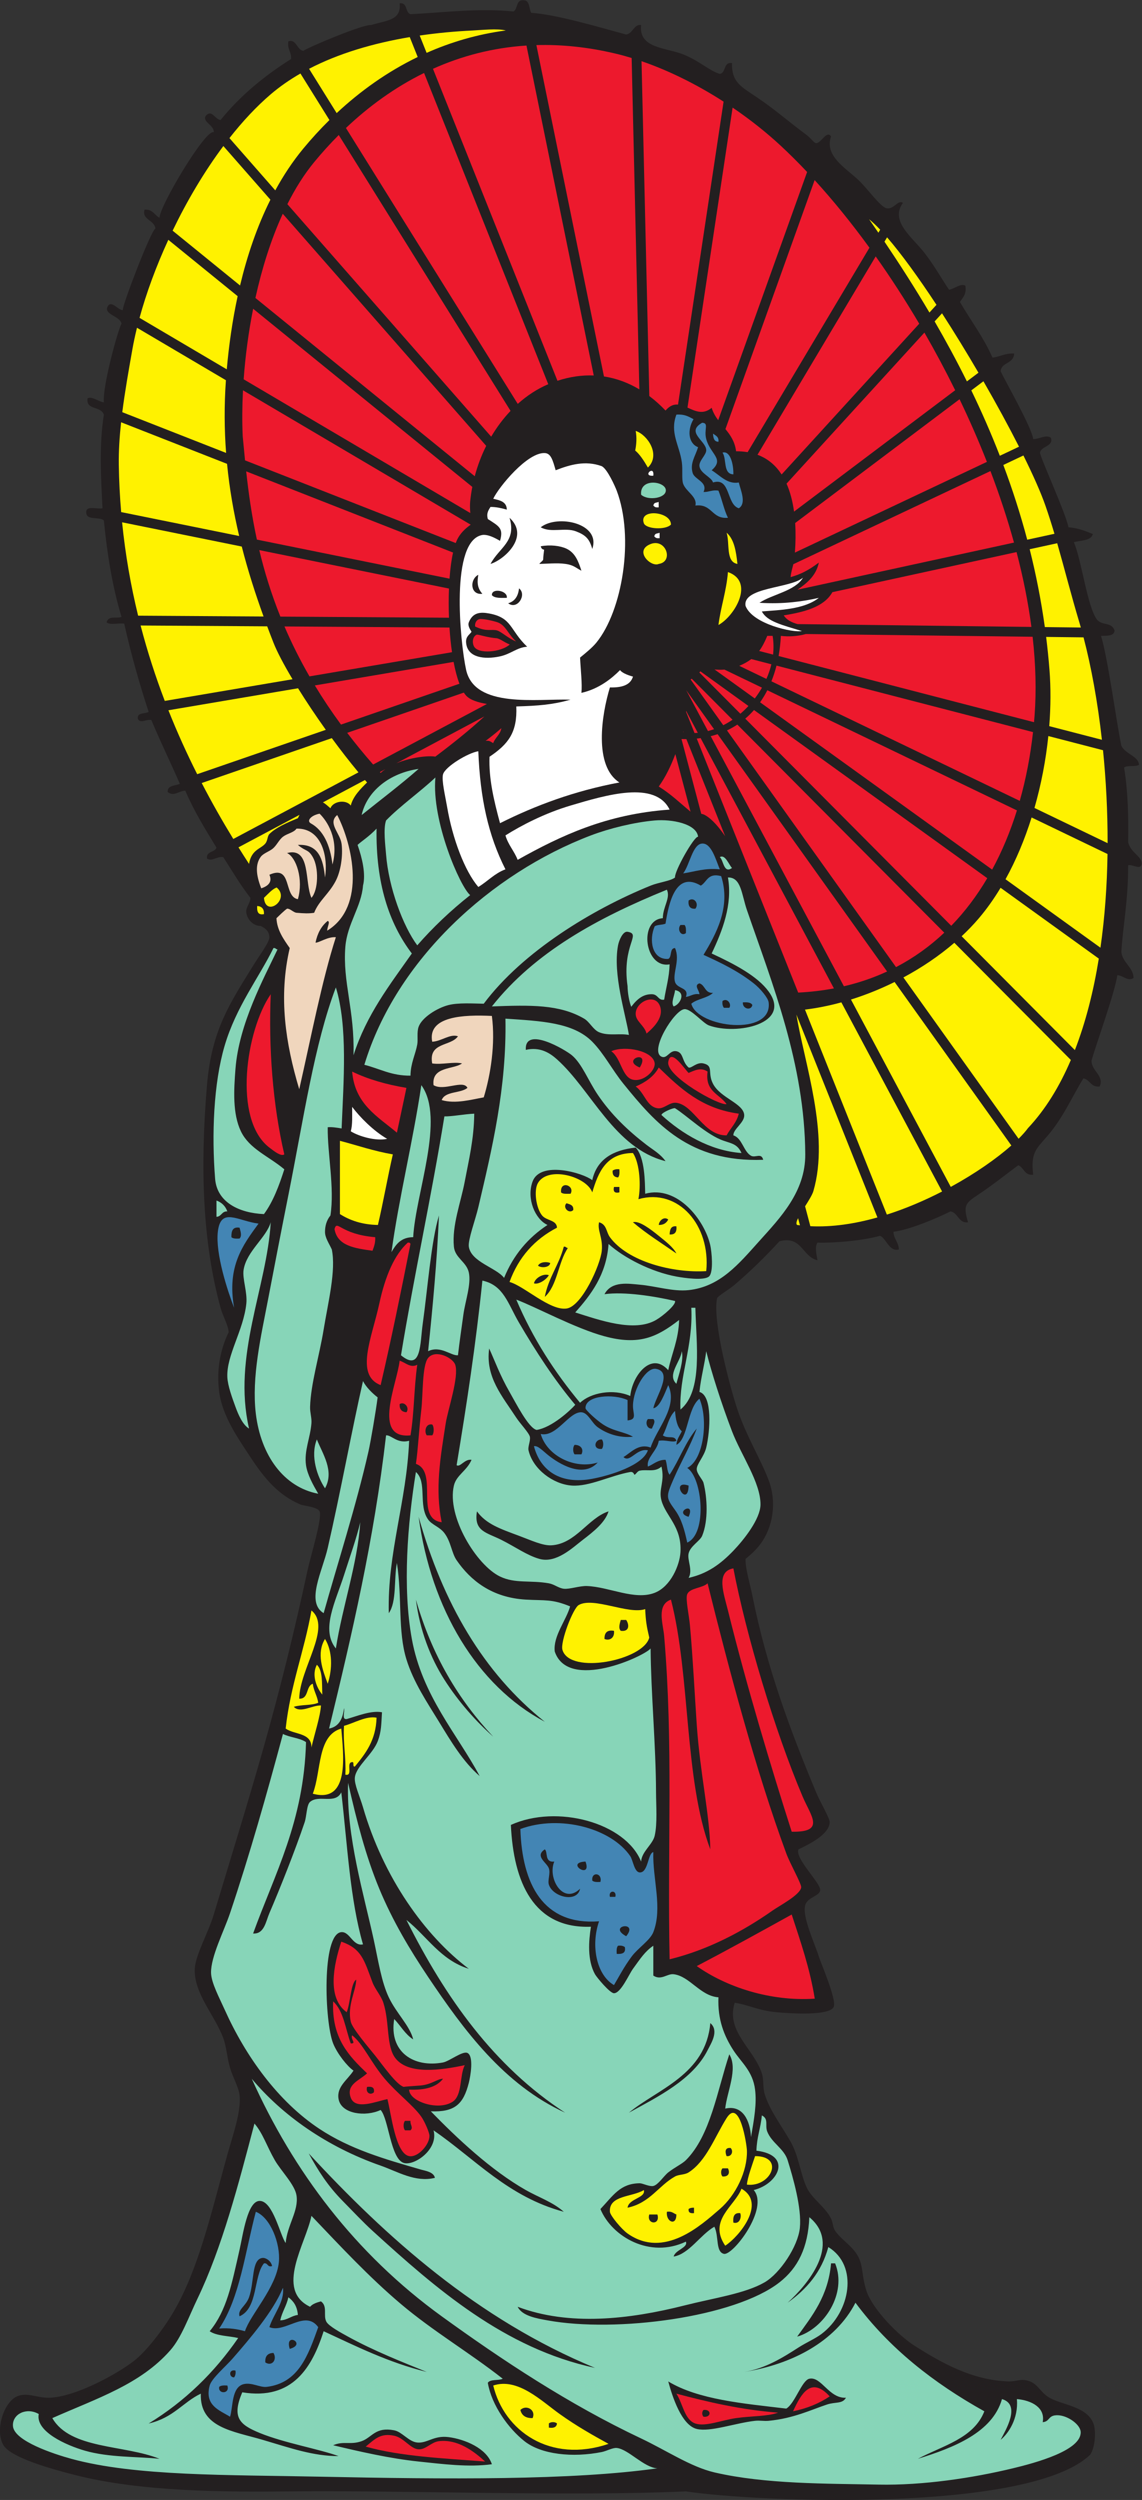 <?xml version="1.0" encoding="UTF-8" standalone="no"?>
<svg
   xmlns:dc="http://purl.org/dc/elements/1.1/"
   xmlns:cc="http://creativecommons.org/ns#"
   xmlns:rdf="http://www.w3.org/1999/02/22-rdf-syntax-ns#"
   xmlns:svg="http://www.w3.org/2000/svg"
   xmlns="http://www.w3.org/2000/svg"
   viewBox="0 0 446.493 976.92"
   height="976.92"
   width="446.493"
   xml:space="preserve"
   id="svg2"
   version="1.1"><rect x="0" y="0" width="446.493" height="976.92" fill="#333333" stroke="none"/><defs
     id="defs6" /><g
     transform="matrix(1.333,0,0,-1.333,0,976.92)"
     id="g10"><g
       transform="scale(0.1)"
       id="g12"><path
         id="path14"
         style="fill:#231f20;fill-opacity:1;fill-rule:evenodd;stroke:none"
         d="m 1542.18,7326.91 c 11.62,-5.62 9.67,-24.82 15.93,-35.81 72.78,-4.87 188.3,-38.99 278.53,-63.66 19.82,3.18 22.76,31.34 43.77,27.85 -7.64,-70.13 74.84,-65.29 127.34,-87.54 47.05,-19.95 72.29,-46.18 103.45,-55.71 19.29,3.27 9.53,35.57 35.81,31.84 -1.57,-55.95 26.47,-69.03 71.63,-99.48 57.47,-38.74 89.46,-68.62 147.23,-111.42 12.43,-9.21 21.6,-23.59 27.86,-23.87 14.59,-0.66 30.72,38.66 43.77,19.89 -19.45,-56.43 39.2,-90.07 79.58,-127.33 26.24,-24.22 65.42,-80.32 83.56,-83.56 21.59,-3.87 32.74,25.93 47.75,15.92 -39.51,-54.18 28.38,-101.3 63.66,-147.24 30.73,-39.99 50.83,-77.34 71.62,-107.43 16.05,2.67 34.02,19.66 47.76,11.94 4.22,-25.46 -7.6,-34.85 -15.91,-47.75 31.67,-54.55 69.19,-103.23 95.49,-163.14 22.69,2.5 36.96,13.43 63.66,11.93 -1.68,-30.98 -36.96,-24.38 -39.78,-51.73 10.34,-23.66 91.82,-165.27 95.49,-198.96 18.08,-0.5 36.81,13.97 51.73,3.98 9.37,-25.47 -28.31,-24.27 -31.83,-43.77 0.86,-14.59 76.18,-178.42 83.57,-218.85 28.35,-2.16 49.98,-11.03 71.61,-19.9 -5.99,-20.53 -35.17,-17.89 -55.7,-23.87 23.37,-55.45 38.98,-187.9 67.64,-226.81 16.1,-19.04 42,-5.7 51.73,-31.84 -1.27,-17.3 -21.83,-15.29 -39.79,-15.92 19.68,-62.66 45.87,-257.17 59.69,-322.31 11.94,-24.45 50.29,-30.23 51.73,-55.7 -10.48,-6.77 -34.09,-0.41 -43.77,-7.96 11.73,-70.11 13.17,-149.77 11.94,-218.86 7.48,-31.8 40.14,-40.33 39.78,-63.67 -3.16,-19.43 -26.85,-0.26 -39.78,-3.97 0.23,-105.81 -16.13,-183 -19.9,-254.67 3.99,-31.73 34.75,-44.01 35.81,-75.6 -16.71,-11.79 -30.48,7.65 -47.74,7.95 -7.3,-52.67 -65.65,-212.13 -75.6,-250.68 -0.28,-30.13 38.31,-44.31 23.86,-75.61 -26.61,-2.74 -27.63,20.13 -47.74,23.88 -33.73,-54.52 -59.78,-116.83 -107.45,-171.1 -32.11,-36.57 -47.15,-48.28 -39.79,-111.42 -26.43,-2.55 -26.55,21.2 -43.77,27.86 -29.7,-21.97 -76.56,-59.16 -119.36,-87.54 -35,-23.22 -42.89,-29.99 -27.87,-79.59 -27.66,-4.43 -29.24,28.54 -51.72,31.84 -36.59,-18.65 -119.18,-53.97 -167.13,-59.69 0.86,-21.69 15.06,-30.04 15.93,-51.74 -28.28,-8.79 -38.06,34.88 -55.72,39.8 -48.51,-13.88 -133.49,-21.56 -183.03,-19.89 -8.9,-12.8 -2.19,-37.48 0,-51.74 -45.28,10.64 -45.54,72.86 -111.43,55.71 -43.12,-46.92 -83.36,-86.06 -131.31,-127.33 -16.05,-13.81 -48.99,-32.64 -51.73,-39.79 -14.55,-68.55 41.08,-270.97 59.7,-326.29 26.13,-77.73 68.11,-145.06 91.51,-206.91 25.1,-66.35 11.85,-139.04 -23.88,-187.01 -14.73,-19.81 -30.71,-32.95 -43.76,-43.77 -1,-28.38 12.74,-71.7 19.9,-107.46 42.18,-210.8 110.65,-394.01 187.02,-576.98 12.42,-29.76 40.16,-75.84 39.79,-87.54 -1.18,-36.13 -60.34,-64.47 -91.53,-79.57 -11.21,-26.79 64.55,-97.55 63.67,-119.39 -0.7,-17.46 -36.9,-20.39 -43.77,-43.77 -10,-34.04 28.23,-113.28 39.79,-151.19 5,-16.41 52.77,-126.49 43.77,-147.25 -11.54,-26.6 -122.59,-19.94 -167.13,-15.9 -55.43,5.02 -81.62,21.53 -123.35,27.86 -26.65,-84.54 55.89,-134.3 79.58,-206.92 6.2,-18.98 2.57,-41.42 7.96,-59.71 13.88,-47.01 48.34,-91.87 75.62,-139.25 24.93,-43.32 29.23,-95.081 47.74,-135.296 15.29,-33.223 54.48,-56.992 71.63,-91.524 5.56,-11.21 5.33,-26.113 11.93,-35.8 18.07,-26.543 51.62,-44.903 67.65,-75.606 15.15,-29.062 9.98,-55.625 23.87,-99.472 16.68,-52.618 92.69,-131.465 143.24,-163.164 76.92,-48.204 165.15,-99.688 274.57,-103.458 16.94,-0.566 32.1,6.368 47.74,3.985 37.6,-5.723 41.21,-34.082 71.64,-51.719 38.02,-22.051 118.05,-25.937 131.3,-83.574 4.38,-18.984 2.99,-61.152 -11.93,-83.555 C 3020.04,-37.324 2230.42,-7.5 2011.72,25.176 1676.88,9.98 1172.61,28.594 857.77,25.176 656.602,22.988 414.004,23.945 221.105,72.93 148.688,91.309 32.156,124.102 10.215,160.469 -15.691,203.379 10.852,286.758 50,303.73 c 30.461,13.165 58.32,-5.214 95.5,-3.984 73.887,2.442 193.25,66.348 246.711,107.422 38.078,29.258 85.125,92.148 111.414,135.293 77.176,126.641 114.789,295.312 163.148,469.549 14.875,53.6 41.332,126.27 35.809,175.08 -2.598,22.97 -19.023,50.33 -27.855,79.59 -8.426,27.89 -10.543,62.6 -19.891,87.54 -25.363,67.62 -86.75,131.54 -83.566,202.93 1.781,39.94 39.703,105.96 55.707,159.16 48.515,161.25 100.461,328.16 147.226,493.42 45.117,159.39 89.149,335.07 127.336,513.32 9.484,44.25 44.434,156.29 35.816,175.08 -6.093,13.28 -47.554,16.44 -55.71,19.9 -64.536,27.32 -105.34,75.39 -147.227,139.26 -35.934,54.78 -82.063,119.51 -91.527,190.99 -9.532,72.07 7.226,133.3 27.855,175.08 -1.074,20.31 -17,46.54 -23.871,71.64 -52.551,191.97 -60.312,409.28 -39.785,652.57 13.617,161.51 66.765,239.02 135.285,350.17 19.195,31.15 48.199,69.29 47.754,83.56 -0.582,18.38 -12.414,26.45 -26.059,33.18 -17.543,-0.92 -38.086,15.12 -41.59,38.45 -2.496,16.57 12.708,29 11.938,43.77 -31.277,40.7 -48.613,71.14 -79.582,119.37 -19.328,2.89 -33.52,-14.32 -47.746,-3.98 -2.512,22.41 22.898,16.89 27.851,31.84 -32.617,53.59 -65.808,106.62 -91.527,167.12 -22.027,-2.17 -33.375,-18.24 -51.719,-3.98 -0.488,20.37 22.137,17.65 35.805,23.87 -27.246,62.95 -57.078,123.31 -83.562,187.02 -17.446,3.01 -32.344,-12.06 -39.793,3.99 -1.973,19.21 21.054,13.43 31.835,19.89 -25.964,79.33 -50.589,164.8 -71.625,258.64 -16.015,2.56 -42.308,-5.17 -51.726,3.98 6.094,21.26 29.25,9.83 43.766,15.92 -25.946,85.47 -41.809,181.02 -51.727,282.52 -12.727,12.48 -51.773,-1.36 -51.73,23.87 -1.188,21.1 31.261,8.55 47.75,11.94 -4.625,89.24 -10.204,185.98 3.98,274.57 -9.855,26.68 -53.051,11.88 -47.75,47.74 12.922,6.91 31.363,-9.6 47.75,-11.93 -4.691,46.53 42.211,215.8 51.727,230.79 -4.641,23.44 -55.118,26.82 -39.793,51.73 10.816,17.57 30.871,-13.38 43.773,-11.94 -3.937,9.02 84.219,238.24 95.504,238.75 -2.324,25.38 -41.145,26.4 -31.836,55.71 24.285,1.74 28.906,-16.19 43.77,-23.87 0.593,35.32 136.738,263.26 159.164,250.68 1.543,21.21 -33.539,29.67 -23.875,47.75 17.734,21.02 26.449,-9.14 43.773,-11.94 57.406,71.25 128.066,129.26 206.914,179.07 1.414,21.31 -11.82,27.96 -7.961,51.72 23.199,8.08 25.086,-25.62 43.777,-27.85 19.458,12.64 177.075,78.71 198.955,75.6 44.38,13.99 89.06,12.8 83.56,63.67 24.31,3.09 15.54,-26.92 31.84,-31.83 100.29,4.98 198.04,18.3 302.41,7.95 13.92,8.63 5.33,39.77 35.81,31.83 v 0" /><path
         id="path16"
         style="fill:#fff200;fill-opacity:1;fill-rule:evenodd;stroke:none"
         d="m 1864.5,6065.53 c 35.42,-11.78 74,-70.46 35.8,-107.44 -12.59,21.59 -24.28,39.21 -37.23,49.88 3.51,17.36 5.18,37.61 1.43,57.56 v 0" /><path
         id="path18"
         style="fill:#ffffff;fill-opacity:1;fill-rule:evenodd;stroke:none"
         d="m 1629.73,5950.13 c 42.21,16.49 87.5,29.49 135.29,11.94 16.46,-8.23 39.29,-59.8 43.77,-71.63 52.09,-137.76 16.89,-351.88 -59.69,-445.66 -12.24,-14.99 -32.26,-31.11 -47.74,-43.77 1.64,-35.8 6.65,-76.47 3.97,-103.46 52.01,11.82 89.57,42.91 113.3,66.78 4.7,-7.05 19.61,-14.15 37.9,-19.03 -7.53,-25.62 -33.71,-32.6 -67.64,-31.83 -24.24,-78.78 -48.2,-230.21 27.86,-278.54 -131.78,-24.75 -245.86,-67.17 -350.17,-119.38 -18.56,68.69 -33.26,131.26 -30.81,194.75 54.87,36.91 81.84,71.12 78.55,147.46 64.7,1.98 105.74,4.87 159.18,19.89 -98.21,3.39 -281.32,-26.59 -306.4,87.55 -17.42,79.27 -48.37,383.72 50.04,395.57 14.05,0.54 29.63,-5.96 49.44,-17.56 10.55,36.55 -2.01,42.43 -35.77,63.95 -3.28,12.61 -2.04,20.95 7.91,35.53 16.12,-0.15 30.66,-3.04 47.76,-7.96 -0.23,23.66 -21.25,27.65 -39.8,31.84 15.44,33.35 100.52,137.71 151.93,133.94 17.13,-1.25 22.68,-20.42 31.12,-50.38 z m -191.01,-274.56 c 39.11,11.64 116.62,79.97 55.71,135.29 21.23,-69.69 -30.29,-87.05 -55.71,-135.29 z m 147.24,107.44 c 29.92,-17.4 71.35,0.41 103.45,-11.94 28.32,-10.89 39.57,-22.03 47.75,-51.73 26.3,75.21 -101.73,102.46 -151.2,63.67 z m 0,-55.71 c 1.5,-5.14 3.53,-9.23 9.98,-9.94 -0.98,-7.81 -2.62,-20.3 -2.79,-29.31 -2.69,-5.4 -8.23,-7.35 -11.18,-12.48 33.16,0.99 61.51,3.98 86.22,-1.75 16.91,-3.92 25.35,-12.57 37.14,-18.14 -8.63,26.74 -17.91,52.27 -43.7,64.52 -18.39,8.73 -48.18,12.3 -75.67,7.1 z m -171.11,-139.27 c -17.6,19.45 -14.46,39.62 -11.93,55.7 -26.13,-13.6 -23.81,-60.24 11.93,-55.7 z m 75.6,-27.86 c 27.43,-20.52 55.64,25.83 31.84,43.77 -3.15,-30.49 -19.22,-39.98 -31.84,-43.77 z m -47.75,23.88 c 7.82,-9.42 26.39,-8.1 43.78,-7.96 3.58,21.39 -44.77,30.11 -43.78,7.96 z m -67.64,-79.59 c -3.46,-8.5 1.75,-18.21 7.96,-27.85 -5.68,-8.51 -17.45,-13.49 -15.92,-31.83 3.79,-45.28 55.15,-49.42 98.04,-40.54 33.34,6.9 50.72,26.58 81.02,28.6 -51.59,49.38 -43.47,84.72 -110.96,97.39 -26.16,4.91 -48.21,3.54 -60.14,-25.77 v 0" /><path
         id="path20"
         style="fill:#87d5b8;fill-opacity:1;fill-rule:evenodd;stroke:none"
         d="m 1880.41,5878.5 c -4.49,49.69 69.71,39.78 72.44,14.33 2.66,-24.74 -52.29,-32.99 -72.44,-14.33 v 0" /><path
         id="path22"
         style="fill:#fff200;fill-opacity:1;fill-rule:evenodd;stroke:none"
         d="m 1967.95,5790.96 c -15.37,-16.66 -73.37,-13.4 -79.58,3.99 -15.59,43.59 79.47,35.09 79.58,-3.99 v 0" /><path
         id="path24"
         style="fill:#fff200;fill-opacity:1;fill-rule:evenodd;stroke:none"
         d="m 2131.09,5767.09 c 22.21,-18.91 27.91,-54.32 31.85,-91.52 -35.21,5.91 -21.77,60.47 -31.85,91.52 v 0" /><path
         id="path26"
         style="fill:#fff200;fill-opacity:1;fill-rule:evenodd;stroke:none"
         d="m 1912.25,5735.25 c 42.65,11.84 62.95,-53.24 19.89,-59.68 -23.4,-10.87 -76.5,41.38 -19.89,59.68 v 0" /><path
         id="path28"
         style="fill:#fff200;fill-opacity:1;fill-rule:evenodd;stroke:none"
         d="m 2135.08,5651.7 c 79.74,-28.2 19.61,-129.25 -27.85,-155.19 6.91,54.11 23.28,98.74 27.85,155.19 v 0" /><path
         id="path30"
         style="fill:#ed192d;fill-opacity:1;fill-rule:evenodd;stroke:none"
         d="m 1470.56,5194.09 c -3.22,-19.33 -18.06,-27.04 -23.88,-43.77 -7.29,3.31 -9.82,8.37 -22.36,6.45 13.08,10.21 27.39,20.72 46.24,37.32 v 0" /><path
         id="path32"
         style="fill:#ffffff;fill-opacity:1;fill-rule:evenodd;stroke:none"
         d="m 1482.5,4780.26 c -31.97,-11.8 -52.23,-35.31 -79.58,-51.72 -39.9,46.8 -75.65,141.39 -91.53,234.76 -5.38,31.63 -16.74,78.37 -11.94,95.5 6.32,22.49 73.19,62.97 103.47,67.65 5.25,-137.49 29.23,-247.13 79.58,-346.19 v 0" /><path
         id="path34"
         style="fill:#ffffff;fill-opacity:1;fill-rule:evenodd;stroke:none"
         d="m 1963.98,4955.35 c -184.66,-12.99 -319.01,-76.26 -445.67,-147.24 -10,25.82 -27.79,43.84 -35.81,71.63 45.39,28.54 113.8,64.63 191,87.54 103.86,30.84 248.41,74.21 290.48,-11.93 v 0" /><path
         id="path36"
         style="fill:#fff200;fill-opacity:1;fill-rule:evenodd;stroke:none"
         d="m 774.203,4696.7 c 11.621,10.91 23.492,25.06 37.184,30.41 41.179,-34.18 -32.516,-89.54 -37.184,-30.41 v 0" /><path
         id="path38"
         style="fill:#fff200;fill-opacity:1;fill-rule:evenodd;stroke:none"
         d="m 754.313,4672.82 c 13.578,-1.01 20.667,-8.51 19.89,-23.87 -18.25,-3.66 -20.769,8.4 -19.89,23.87 v 0" /><path
         id="path40"
         style="fill:#ed192d;fill-opacity:1;fill-rule:evenodd;stroke:none"
         d="m 794.105,4414.18 c -6.593,-157.1 5.844,-324.27 39.797,-469.54 -9.742,-6.84 -29.593,9.06 -43.773,19.9 -108.121,82.61 -68.531,344.75 3.976,449.64 v 0" /><path
         id="path42"
         style="fill:#f0d6bd;fill-opacity:1;fill-rule:evenodd;stroke:none"
         d="m 1442.7,4350.51 c 10.85,-82.62 -3.94,-173.67 -23.87,-238.75 -35.3,-6.2 -82.99,-19.94 -123.35,-7.96 10.25,26.89 55.18,19.1 75.6,35.81 -12.47,25.04 -68.7,-10.68 -99.48,7.96 -6.39,55.47 59.14,45.56 83.56,63.67 -24.62,5.77 -58.56,-4.35 -87.54,0 -11.31,63.04 54.27,49.2 75.6,79.58 -22.92,8.26 -48.69,-14.9 -75.6,-15.91 -14.12,74.68 90.97,79.64 175.08,75.6 v 0" /><path
         id="path44"
         style="fill:#ed192d;fill-opacity:1;fill-rule:evenodd;stroke:none"
         d="m 1032.86,4187.37 c 46.43,-22.55 100.05,-37.9 159.16,-47.76 -8.99,-44.06 -18.76,-87.35 -27.86,-131.31 -56.21,47.25 -123.47,83.45 -131.3,179.07 v 0" /><path
         id="path46"
         style="fill:#ffffff;fill-opacity:1;fill-rule:evenodd;stroke:none"
         d="m 1032.86,4083.91 c 22.1,-29.45 62.18,-70.53 102.68,-93.71 -32.65,-7.4 -83.04,7.22 -106.67,22.09 5.56,19.64 3.88,46.51 3.99,71.62 v 0" /><path
         id="path48"
         style="fill:#fff200;fill-opacity:1;fill-rule:evenodd;stroke:none"
         d="m 997.043,3984.43 c 51.437,-13.55 99.677,-30.3 155.187,-39.79 -15.61,-67.96 -27.91,-139.23 -43.77,-206.91 -46.86,0.89 -82.04,13.46 -111.417,31.82 0,71.63 0,143.26 0,214.88 v 0" /><path
         id="path50"
         style="fill:#fff200;fill-opacity:1;fill-rule:evenodd;stroke:none"
         d="m 1856.53,3948.63 c 20.81,-31.51 23.28,-98.82 15.93,-135.3 117.87,33.45 212.26,-77.69 198.96,-210.89 -98.45,-6.09 -230.01,27.76 -282.53,99.47 -11.21,15.31 -8.79,37.02 -31.83,43.77 -5.78,-23.66 11.74,-44.98 7.96,-83.55 -4.06,-41.43 -58.36,-162.77 -103.02,-169.34 -49.02,-7.22 -124.97,66.43 -167.57,77.82 26.6,72.87 73.77,125.19 139.28,159.16 -1.29,23.12 -30.6,19.84 -43.78,35.81 -17.45,21.13 -25.06,73.56 -11.93,95.5 30.1,50.28 142.5,18.72 159.16,-27.85 17.84,60.41 41.53,114.98 119.37,115.4 z m -59.67,-51.74 c -1.04,-12.97 4.71,-19.14 15.91,-19.89 4.59,4.7 4.5,14.06 3.98,23.87 -9.23,1.27 -15.27,-0.64 -19.89,-3.98 z m -151.22,-63.66 c 5.13,-5.48 17.29,-3.94 27.86,-3.99 13.63,23.97 -31.39,40.24 -27.86,3.99 z m 171.11,0 c 0,5.3 0,10.6 0,15.91 -5.31,0 -10.61,0 -15.92,0 -3.1,-13.7 2.22,-19 15.92,-15.91 z m -135.29,-51.73 c 1.42,14.68 -9.91,16.63 -19.9,19.89 -12.62,-12.31 7.59,-32.52 19.9,-19.89 z m 250.68,-43.77 c 14.87,-0.29 22.78,6.39 27.86,15.91 -11.91,9.92 -26.82,-2.65 -27.86,-15.91 z m 0,-31.84 c -22.82,18.49 -57.78,45.67 -75.61,39.79 39.3,-33.65 84.43,-61.48 127.35,-91.52 -8.85,17.89 -31.38,35.23 -51.74,51.73 z m 31.84,3.98 c 15.82,-1.23 21.53,7.64 19.9,23.88 -16.58,1.99 -19.11,-10.08 -19.9,-23.88 z m -366.09,-183.03 c 37.02,33.26 39.16,101.42 67.65,143.24 -5.09,0.21 -5.52,5.1 -11.94,3.98 -13.91,-53.73 -44.95,-90.35 -55.71,-147.22 z m -19.89,91.52 c 9.82,-7.85 34.75,-5.31 35.81,7.95 -11.08,4.43 -29.81,3.42 -35.81,-7.95 z m -11.94,-51.74 c 12.85,-4.55 36.21,10.33 43.77,23.87 -14.15,5.86 -39.85,-6.68 -43.77,-23.87 v 0" /><path
         id="path52"
         style="fill:#4385b4;fill-opacity:1;fill-rule:evenodd;stroke:none"
         d="m 758.285,3741.7 c -46.355,-63.38 -93.152,-125.57 -71.621,-246.7 -18.434,47.3 -55.172,157.85 -47.742,222.83 8.391,73.5 58.266,31.62 119.363,23.87 z m -79.574,-39.79 c 4.703,-4.58 14.062,-4.5 23.871,-3.98 7.898,7.83 2.535,22.73 0,31.84 -20.477,3.23 -24.336,-10.15 -23.871,-27.86 v 0" /><path
         id="path54"
         style="fill:#ed192d;fill-opacity:1;fill-rule:evenodd;stroke:none"
         d="m 1100.49,3701.91 c 0.96,-16.86 -3.65,-28.17 -7.95,-39.78 -51.11,7.24 -103.032,13.68 -111.411,63.66 8.148,28.85 15.879,-15.34 119.361,-23.88 v 0" /><path
         id="path56"
         style="fill:#ed192d;fill-opacity:1;fill-rule:evenodd;stroke:none"
         d="m 2322.1,1959.04 c -60.57,189.44 -131.94,426.25 -187.02,648.6 -12.17,49.1 -36.49,114.18 15.92,123.36 37.32,-194.52 120.93,-475.12 202.93,-668.5 24.51,-57.81 68.2,-105.51 -31.83,-103.46 v 0" /><path
         id="path58"
         style="fill:#ed192d;fill-opacity:1;fill-rule:evenodd;stroke:none"
         d="m 2075.38,2687.23 c 62.92,-253.4 140.89,-547.58 230.8,-791.84 11.12,-30.21 44.91,-89.55 43.78,-99.49 -2.5,-21.72 -64.05,-53.93 -83.57,-67.64 -85.85,-60.27 -188.43,-115.37 -302.41,-143.26 -6.72,336.27 11.15,627.93 -15.92,947.03 -3.11,36.72 -23.42,91.92 19.89,107.44 57.66,-224.86 38.37,-526.68 115.4,-732.15 -1.87,102.99 -29.94,221.66 -39.8,366.08 -6.11,89.73 -10.86,189.3 -19.89,290.47 -2.68,30.09 -13.62,78.02 -7.96,91.52 7.87,18.75 44.86,17.44 59.68,31.84 v 0" /><path
         id="path60"
         style="fill:#fff200;fill-opacity:1;fill-rule:evenodd;stroke:none"
         d="m 1892.36,2611.62 c 1.64,-34.06 3.92,-49.61 11.93,-83.55 -16.93,-66.92 -233.41,-109.75 -254.66,-35.82 -6.71,23.32 31.1,121.83 47.75,131.32 43.47,24.73 145.8,-28.67 194.98,-11.95 z m -71.63,-63.65 c 26.35,-3.52 24.97,18.57 15.91,31.82 -5.3,0 -10.62,0 -15.91,0 -2.54,-9.11 -7.9,-24.01 0,-31.82 z m -47.75,-23.89 c 13.84,-6.17 30.53,2.25 27.85,23.89 -20.71,3.46 -28.23,-6.27 -27.85,-23.89 v 0" /><path
         id="path62"
         style="fill:#4385b4;fill-opacity:1;fill-rule:evenodd;stroke:none"
         d="m 1916.22,1899.36 c -2.61,-78.23 27.81,-163.52 0,-234.77 -9.33,-23.91 -45.02,-46.46 -63.66,-71.62 -22.59,-30.51 -36.22,-57.36 -51.73,-83.56 -50.92,29.38 -68.67,115.04 -43.77,187.02 -164.93,-12.76 -225.81,110.37 -230.79,270.56 117.25,43.11 267.08,1.45 322.3,-79.57 7.98,-11.7 11.85,-47.24 27.86,-47.75 25.23,-0.8 23.25,55.86 39.79,59.69 z m -306.39,-47.74 c 5.26,-14.67 -4.19,-34.82 0,-47.75 12.02,-37.11 83.72,-53.83 91.53,-11.96 -49.94,-48.51 -96.28,31.18 -75.62,79.59 -29.62,-3.32 -18,28.5 -27.85,35.82 -30.51,-20.33 5.6,-38.06 11.94,-55.7 z m 107.44,19.88 c -62.43,-2.75 20.31,-55.09 0,0 z m 19.89,-55.7 c 4.7,-4.59 14.07,-4.51 23.88,-3.98 6.41,27.14 -27.21,30.84 -23.88,3.98 z m 51.73,-47.75 c 5.31,0 10.61,0 15.91,0 5.32,20.27 -21.21,20.27 -15.91,0 z m 47.75,-115.39 c 38.13,46.52 -56.7,30.93 0,0 z m -27.85,-51.74 c 15.47,-0.88 27.54,1.64 23.87,19.9 -4.61,3.34 -10.67,5.25 -19.89,3.98 -4.59,-4.7 -4.51,-14.08 -3.98,-23.88 v 0" /><path
         id="path64"
         style="fill:#ed192d;fill-opacity:1;fill-rule:evenodd;stroke:none"
         d="m 2389.75,1469.61 c -131.28,-8.71 -260.11,34.59 -346.2,95.51 94.11,49.14 186.33,100.17 278.55,151.19 25.73,-79.04 53.02,-156.54 67.65,-246.7 v 0" /><path
         id="path66"
         style="fill:#fff200;fill-opacity:1;fill-rule:evenodd;stroke:none"
         d="m 1784.91,164.453 c -172.08,-58.008 -306.28,38.242 -338.23,171.094 71.95,23.906 140.96,-45.059 194.98,-83.555 50.8,-36.211 96.58,-61.777 143.25,-87.539 z m -258.64,99.473 c 3.91,-15.977 15.39,-24.395 35.81,-23.887 10.93,23.281 -18.13,40.938 -35.81,23.887 z m 83.56,-39.785 c 0,-3.985 0,-7.969 0,-11.934 14.31,-2.383 22.44,1.426 23.88,11.934 -5.09,5.429 -18.79,5.429 -23.88,0 v 0" /><path
         id="path68"
         style="fill:#ed192d;fill-opacity:1;fill-rule:evenodd;stroke:none"
         d="m 1422.81,112.715 c -121.92,9.414 -247.75,14.883 -350.17,43.769 27.34,22.442 43.63,40.352 83.57,31.836 29.12,-6.191 47.5,-38.632 71.62,-39.785 21.35,-1.035 36.75,21.172 59.69,23.867 55.36,6.524 103.3,-30.312 135.29,-59.687 v 0" /><path
         id="path70"
         style="fill:#ffffff;fill-opacity:1;fill-rule:evenodd;stroke:none"
         d="m 2355.27,5635.34 c -22.93,-39.42 -90.43,-48.63 -127.67,-73.73 70.24,-4.54 128.42,4.15 174.08,14.48 -43.4,-34.19 -115.38,-35.49 -167.13,-39.79 15.2,-29.94 61.23,-40.09 117.4,-57.48 -23.79,-5.52 -143.75,19.54 -165.14,73.4 -10.14,55.32 131.7,51.45 168.46,83.12 v 0" /><path
         id="path72"
         style="fill:#ed192d;fill-opacity:1;fill-rule:evenodd;stroke:none"
         d="m 2126.93,4877.45 c -18.1,25.77 -37.72,49.94 -59.5,61.98 -3.47,1.91 -7.01,2.98 -10.61,3.64 l -57.97,219.1 c 4.84,-0.15 9.66,-0.24 14.38,-0.2 l 113.7,-284.52 z m 139.23,587.22 c 3,-18.26 3.3,-36.67 1.31,-54.87 l -40.75,10.56 c 8.92,12.11 16.35,26.55 23.76,44.31 3.97,0 11.7,0 15.68,0 z m -3.66,-83.32 c -3.52,-14.61 -8.47,-28.96 -14.6,-42.84 l -79.64,38.32 c 14.01,5.85 25.51,12.28 35.29,19.79 l 58.95,-15.27 z m -27.62,-68.51 c -6.31,-11.01 -13.38,-21.61 -21.07,-31.69 l -118.06,85.08 c 9.25,-0.98 19.09,-1.23 29.05,-0.43 l 110.08,-52.96 z m -39.67,-53.74 c -7.5,-8.06 -15.41,-15.65 -23.66,-22.7 l -120.4,121.01 c 1.11,1.08 2.16,2.16 3.17,3.22 l 140.89,-101.53 z m -46.69,-40.33 c -8.86,-6.02 -17.93,-11.38 -27.13,-16.04 l -95.8,134.1 c 1.07,0.7 2.16,1.43 3.28,2.2 l 119.65,-120.26 z m -54.14,-27.69 c -5.96,-2.12 -11.92,-3.94 -17.85,-5.46 l -63.78,119.69 81.63,-114.23 z m -47.68,-10.67 c -3.22,-0.28 -6.43,-0.47 -9.61,-0.57 l -24.79,62.07 c 0.02,0.98 0.06,1.95 0.08,2.93 l 34.32,-64.43 z m -41.61,1.94 c -0.44,0.09 -0.88,0.17 -1.32,0.26 0.17,0.59 0.34,1.18 0.51,1.77 l 0.81,-2.03 z m 20.37,-233.16 c -31.91,26.39 -57.39,51.58 -93.32,73.8 20.01,27.87 35.57,60.19 48.64,95.01 l 44.68,-168.81 z m 18.11,214.43 c 3.83,0.39 7.63,0.82 11.37,1.34 l 390.97,-733.73 c -33.35,-6.32 -68.28,-10.45 -104.78,-12.3 l -297.56,744.69 z m 40.95,7 c 6.94,1.72 13.68,3.7 20.25,5.9 l 497.09,-695.73 c -39.29,-18.2 -81.51,-32.77 -126.66,-43.32 l -390.68,733.15 z m 47.75,16.89 c 10.66,5.02 20.79,10.72 30.37,17.06 l 606.95,-610.03 c -41.84,-39.51 -88.95,-73.54 -141.52,-100.92 l -495.8,693.89 z m 53.61,34.49 c 9.17,7.79 17.71,16.26 25.68,25.3 l 684.14,-493.01 c -30.09,-50.99 -65.24,-97.91 -105.64,-139.52 L 2185.88,5222 Z m 43.51,47.92 c 7.84,11.12 14.93,22.92 21.26,35.33 l 732.06,-352.23 c -19.08,-61.07 -43.21,-119.4 -72.7,-173.57 l -680.62,490.47 z m 33.18,61.54 c 5.91,14.69 10.91,30.06 14.96,46 l 752.38,-194.86 c -7.62,-68.93 -20.48,-136.69 -38.89,-201.65 l -728.45,350.51 z m 21.06,74.16 c 3.45,19.08 5.67,38.83 6.64,59.05 21.82,-2.69 47.84,-1.7 73.32,5.4 l 665.12,-8 c 9.02,-79.97 11.3,-157.84 5.65,-232.17 -0.45,-6.11 -0.97,-12.22 -1.52,-18.32 l -749.21,194.04 z m 55.58,93.52 c -18.2,5.12 -32.32,12.75 -40.55,25.55 58.44,9.56 117.84,23.76 142.8,68.11 l 540.1,117.51 c 19.37,-74.03 34.12,-147.49 43.63,-219.41 l -685.98,8.24 z m -0.37,100.78 c 28.8,19.79 55.03,41.6 62.84,79.63 -31.25,-23.58 -54.45,-34.7 -82.79,-42.67 0.95,12.8 5,25.78 8.01,37.92 l 578.13,273.02 c 26.54,-69.71 49.77,-139.89 69.06,-209.69 l -635.25,-138.21 z m -7.34,108.87 c 2.07,28.31 2.64,57.79 0.77,86.7 l 482.14,362.89 c 29,-60.38 55.87,-121.79 80.22,-183.65 L 2331.5,5708.79 Z m -2.55,120.21 c -4.03,29.29 -11.02,57.25 -22,81.94 l 404.39,442.77 c 31.7,-54.94 61.89,-111.45 90.25,-168.98 L 2328.95,5829 Z m -36.45,108.8 c -16.86,26.02 -39.87,46.36 -70.72,57.78 l 346.67,581.48 c 44.28,-62.47 87.11,-128.58 127.69,-197.31 L 2292.5,5937.8 Z m -99.69,65.4 c -10.54,1.76 -21.8,2.69 -33.85,2.64 -3.58,28.51 -16.78,47.38 -31.23,65 l 261.62,729.93 c 54.59,-59.79 108.6,-126.4 160.79,-198.21 L 2192.81,6003.2 Z m -86.31,93.7 c -7.87,10.6 -14.8,22.17 -19.18,36.27 -25.75,-21.41 -48.62,-9.3 -70.87,0.69 l 132.31,879.43 c 51.42,-34.91 99.33,-72.95 141.51,-112.14 25.67,-23.85 51.39,-49.49 77.03,-76.62 L 2106.5,6096.9 Z m -117.83,45.77 c -11.99,1.08 -24.09,-2.83 -36.63,-17.46 -14.96,15.7 -30.84,29.94 -47.59,42.48 l -22.82,981.67 c 82.26,-28.22 164.73,-69.77 240.66,-118.59 l -133.62,-888.1 z m -113.46,44.63 c -32.07,19.12 -66.82,32.21 -103.75,37.84 l -198.22,971.39 c 73.02,2.06 150.23,-5.53 231.56,-24.81 15.88,-3.75 31.84,-8.09 47.83,-12.97 l 22.58,-971.45 z m -133.71,40.72 c -33.95,1.39 -69.56,-3.45 -106.46,-15.54 l -365.13,914.57 c 83.11,37.29 174.62,61.74 274.23,68.15 l 197.36,-967.18 z m -133.43,-25.59 c -32.08,-13.59 -62.23,-33.23 -89.5,-57.71 l -503.92,808.79 c 66.81,63.3 143.3,119.13 229.16,161.29 l 364.26,-912.37 z m -110.61,-78.23 c -21.26,-22.34 -40.36,-47.75 -56.76,-75.59 l -597.829,681.6 c 22.922,45.65 49.043,87.33 78.567,123.18 22.503,27.34 46.566,53.97 72.113,79.56 L 1497.46,6124.2 Z m -71.41,-102.54 c -13.96,-27.89 -25.32,-57.77 -33.6,-89.05 l -643.333,522.63 c 19.074,86.48 45.578,171.24 80.215,246.77 l 596.718,-680.35 z m -40.75,-120.32 c -2.71,-14.04 -4.82,-28.29 -6.26,-42.73 -0.97,-9.77 -0.61,-21.27 0.35,-33.9 l -664.726,392.08 c 4.793,66.85 13.949,137.06 27.82,206.76 L 1385.3,5901.34 Z m -4.75,-110.73 c -14.25,-10.28 -31.38,-24.55 -41.3,-47.4 -0.89,-2.02 -1.73,-4.21 -2.55,-6.46 l -618.016,242.43 c -2.469,24.4 -4.645,47.89 -6.797,70.43 -1.903,41.9 -1.688,87.37 0.773,134.95 l 667.89,-393.95 z m -51.76,-81.67 c -4.77,-21.53 -8.21,-47.74 -10.31,-76.54 l -565.019,114.47 c -15.469,71.39 -24.629,138.35 -31.391,200.06 l 606.72,-237.99 z m -11.94,-105.58 c -1.1,-27.51 -1.1,-56.54 0.01,-85.5 l -494.516,3.27 c -27.242,67.76 -47.051,132.92 -61.864,194.96 l 556.37,-112.73 z m 1.49,-114.28 c 1.62,-24.94 4.09,-49.38 7.39,-72.3 l -418.027,-70.86 c -28.762,49.89 -52.93,98.73 -73.363,146.35 l 484,-3.19 z m 12.07,-100.7 c 4.61,-24.48 10.32,-46.34 17.14,-64.03 l -347.38,-119.76 c -28.486,38.79 -53.947,77.07 -76.775,114.8 l 407.015,68.99 z m 30.01,-90.04 c 2.15,-3.27 4.37,-6.23 6.68,-8.75 12.14,-13.28 35.94,-20.41 61.1,-24.53 l -333.77,-177.58 c -27.4,31.25 -52.71,62.23 -76.13,92.92 l 342.12,117.94 z m 60.27,-69.87 c -41.68,-38.59 -93.47,-80.02 -143.9,-117.83 -21.49,3.58 -71.99,-2.01 -114.41,-19.6 l 258.31,137.43 z M 1130.35,5074 c -5.05,-3.48 -9.74,-7.21 -13.94,-11.22 -0.78,0.86 -1.53,1.71 -2.31,2.58 l 16.25,8.64 v 0" /><path
         id="path74"
         style="fill:#fff200;fill-opacity:1;fill-rule:evenodd;stroke:none"
         d="m 2361.05,4369.09 c 35.09,4.21 70.89,11.39 106.68,21.2 l 295.46,-554.47 c -50.78,-26.17 -105.74,-49.77 -162.02,-67.71 l -240.12,600.98 z m -877.64,2870.29 c -83.39,-11.09 -160.83,-34 -232.14,-65.64 l -20.29,50.79 c 51.13,7.47 103.45,12.32 156.02,14.85 23.4,1.12 73.15,6.5 96.41,0 z m -258.29,-77.77 c -89.49,-43.27 -168.87,-100.27 -237.671,-164.45 l -80.945,129.91 c 86.293,44.83 187.726,74.88 295.316,92.89 l 23.3,-58.35 z m -258.897,-184.8 c -27.332,-26.93 -52.887,-54.95 -76.618,-83.62 -31.152,-37.64 -58.398,-78.84 -82.195,-122.55 l -134.426,153.27 c 38.395,48.86 79.071,92.54 121.121,128.44 26.415,22.56 55.618,42.8 87.11,60.9 l 85.008,-136.44 z M 793.125,6743.29 c -39.352,-78.61 -68.246,-164.33 -89.008,-251.49 l -197.812,160.7 c 42.215,87.62 92.836,173.16 148.832,248.12 l 137.988,-157.33 z m -96.109,-282.8 c -15.532,-72.05 -25.727,-144.61 -31.864,-214.5 l -255.875,150.92 c 20.047,73.38 48.871,151.54 84.407,228.77 l 203.332,-165.19 z m -34.399,-246.41 c -5.234,-73.77 -4.668,-144.69 0.531,-213.12 l -304.464,119.43 c 7.871,61.98 19.089,124.66 29.543,183.89 3.636,20.6 8.191,41.88 13.535,63.66 l 260.855,-153.86 z m 3.321,-245.13 c 7.16,-73.2 19.5,-143.57 35.566,-211.55 l -346.145,70.13 c -3.851,45.31 -6.214,91.47 -6.921,138.52 -0.602,40 2.109,82.07 6.75,124.79 l 310.75,-121.89 z m 43.171,-242.45 c 18.043,-70.72 39.934,-138.9 63.942,-205.05 l -367.946,2.43 c -21.382,87.48 -37.464,178.7 -46.984,273.72 l 350.988,-71.1 z m 74.586,-233.89 c 6.024,-16.06 12.145,-32 18.368,-47.83 10.398,-26.46 30.128,-64.04 55.964,-107.28 l -374.73,-63.52 c -27.07,70.83 -50.996,144.51 -70.91,221.07 l 371.308,-2.44 z m 90.453,-181.57 c 23.875,-38.41 51.676,-80.11 81.457,-121.81 l -377.23,-130.05 c -30.262,60.08 -58.641,122.54 -84.426,187.41 l 380.199,64.45 z m 99.082,-146.18 c 25.325,-34.52 51.73,-68.59 78.13,-100.29 l -367.079,-195.3 c -32.117,52.54 -63.203,107.21 -92.664,164.03 l 381.613,131.56 z m 97.16,-122.75 c 2.09,-2.41 4.16,-4.81 6.24,-7.18 -17.71,-17.37 -41.14,-40.25 -47.76,-67.65 -14.43,18.99 -52.077,12.56 -59.686,-7.95 -8.426,7.29 -15.098,13.47 -21.942,17.25 l 123.148,65.53 z M 878.551,4940.04 c -1.617,-3.13 -3.223,-6.43 -4.867,-9.88 -32.594,-13.42 -65.454,-28.01 -83.555,-46.44 -6.262,-6.37 -4.586,-18.98 -11.941,-27.86 -13.348,-16.11 -40.852,-17.51 -47.754,-59.69 -10.411,15.98 -20.739,32.17 -30.985,48.57 l 179.102,95.3 z M 2495.92,4398.57 c 43.36,13.56 86.44,30.89 127.95,51.43 l 342.45,-479.3 c -43.21,-38.17 -105.46,-81.93 -177.71,-121.4 l -292.69,549.27 z m 153.8,64.74 c 53.94,28.89 104.71,63.19 149.36,101.59 l 341.78,-343.51 c -32.9,-77.06 -74.32,-145.05 -125.63,-199.62 -7,-9.5 -16.32,-20.03 -27.68,-31.29 l -337.83,472.83 z m 170.83,120.82 c 18.15,16.96 35.13,34.61 50.66,52.88 23.06,27.11 44.23,57.04 63.55,89.14 l 288.06,-207.59 c -15.43,-95.4 -38.34,-186.37 -70.16,-268.22 l -332.11,333.79 z m 128.69,167.05 c 30.86,55.75 56.4,117.16 76.5,181.12 l 222.65,-107.12 c -1.36,-92.39 -7.89,-185.19 -20.7,-274.67 l -278.45,200.67 z m 84.88,209.03 c 19.83,69.11 33.44,140.63 40.69,210.77 l 160.37,-41.53 c 8.78,-87.34 13.66,-179.45 13.46,-272.46 l -214.52,103.22 z m 43.36,239.81 c 4.5,57.03 4.75,112.78 0.66,165.18 -2.54,32.54 -5.84,64.66 -9.8,96.4 l 109.7,-1.32 c 22.52,-85.66 41.36,-188.54 53.91,-300.26 l -154.47,40 z m -12.92,290.41 c -10.9,78.52 -25.95,154.58 -44.46,228.26 l 80.73,17.56 c 21.26,-74.06 40.61,-150.92 64.85,-231.79 1.5,-5.01 2.98,-10.14 4.46,-15.3 l -105.58,1.27 z m -51.65,256.14 c -20.03,75.53 -43.65,148.53 -70.11,219.09 l 58.89,27.81 c 28.67,-57.95 51.23,-108.76 64.51,-146.8 9.5,-27.23 18.23,-54.79 26.55,-82.74 l -79.84,-17.36 z m -80.39,246.05 c -25.66,66.04 -53.74,129.92 -83.63,191.7 l 35.52,26.73 c 38.38,-66.56 74.18,-132.33 104.39,-191.85 l -56.28,-26.58 z m -96.54,218 c -30.11,60.64 -61.88,119.24 -94.69,175.87 l 21.68,23.74 c 35.92,-55.55 72.28,-114.87 106.91,-174.11 l -33.9,-25.5 z m -109.91,201.89 c -42.85,72.47 -87.25,141.67 -131.86,207.76 l 7.6,12.75 c 42.32,-48.84 92.83,-118.75 144.92,-197.9 l -20.66,-22.61 z m -149.71,234.01 c -9.1,13.29 -18.18,26.48 -27.27,39.52 9.91,-7.97 20.81,-18.34 32.53,-30.69 l -5.26,-8.83 z m -2.84,-2886.73 c -65.94,-18.64 -133.02,-28.86 -196.73,-25.72 l -15.45,58.39 c 10.57,16.72 21.17,33.56 24.42,44.74 48.3,166.11 -26.58,374.31 -49.88,517.31 l 237.64,-594.72 z m -227.18,-23.12 c -2.79,0.34 -5.56,0.66 -8.32,1.06 -3.77,2.91 -1.93,10.29 2.76,19.95 l 5.56,-21.01 v 0" /><path
         id="path76"
         style="fill:#ffffff;fill-opacity:1;fill-rule:evenodd;stroke:none"
         d="m 1934.63,5766.88 c 0,-5.31 0,-10.61 0,-15.92 -9.82,-0.52 -10.96,0.76 -15.67,5.35 2.3,9.64 6.81,7.48 15.67,10.57 z m -18.41,167.33 c -34.7,-2.84 3.92,33.64 0,0 z m 15.67,-76.97 c 0,-5.31 0,-10.61 0,-15.92 -9.81,-0.52 -10.96,0.77 -15.67,5.35 2.3,9.64 6.82,7.49 15.67,10.57 v 0" /><path
         id="path78"
         style="fill:#4385b4;fill-opacity:1;fill-rule:evenodd;stroke:none"
         d="m 1983.88,6113.28 c 24.28,1.74 35.44,-5.74 50.3,-13.43 -18.41,-30.13 -16.27,-70.8 13.36,-82.07 -8.75,-28.06 -24.31,-47.01 -15.93,-75.61 5.77,-19.61 45.52,-26.37 31.85,-55.71 16.4,-0.49 24.91,6.92 43.77,3.98 10.4,-25.42 16.01,-55.59 27.85,-79.58 -48.28,-4.52 -45.63,41.91 -95.5,35.81 6.33,25.93 -27.38,40.45 -35.81,63.67 -4.97,13.66 -0.72,40.75 -3.98,63.66 -7.15,50.3 -35.81,86 -15.91,139.28 z m 107.43,-55.72 c 7.51,-5.75 17.64,-8.88 15.92,-23.87 -13.13,0.15 -15.23,11.32 -15.92,23.87 z m 27.86,-55.7 c 22.57,6.58 32.48,-33.78 31.83,-63.66 -30.94,0.9 -18.87,44.79 -31.83,63.66 z m -31.85,-51.73 c 24.52,-14.83 45.92,-41.9 79.58,-35.81 4.89,-21.53 23.58,-61.16 0,-75.61 -36.91,11.64 -23.75,91.88 -75.59,75.61 -4.22,15.74 -37.2,26.32 -39.79,47.75 -2,16.41 20.8,32.95 19.9,47.75 -1.69,27.33 -60.65,52.08 -11.95,79.58 20.86,-0.86 4.49,-19.78 11.95,-47.75 12.01,-45.05 54.51,-57.92 15.9,-91.52 v 0" /><path
         id="path80"
         style="fill:#87d5b8;fill-opacity:1;fill-rule:evenodd;stroke:none"
         d="m 1414.85,3574.59 c 62.52,-13.3 74.76,-67.64 107.44,-123.36 49.17,-83.85 103.54,-167.81 164.94,-240.68 -14.48,-16.39 -68.72,-66.78 -113.21,-73.67 -23.94,4.94 -62.15,81.25 -79.59,111.4 -27.75,48.01 -44.41,94.32 -59.68,127.35 -11.59,-83.91 39.19,-140.84 79.57,-202.95 10.76,-16.53 37.38,-44.57 39.8,-55.71 2.49,-11.48 -6.39,-29.26 -3.98,-39.78 12.61,-55.12 72.16,-99.79 127.34,-103.46 51.34,-3.42 113.02,29.43 171.09,39.79 9.66,1.71 11.45,-7.97 11.95,-7.95 4.71,0.15 8.19,10.41 15.91,11.93 22.59,4.47 44.14,-5.64 63.68,11.93 10.64,-45.35 -9.37,-65.17 0,-99.47 12.62,-46.27 59.94,-76.44 55.7,-151.21 -2.17,-38.14 -28.39,-101.05 -75.6,-119.37 -58.86,-22.84 -133.51,17.55 -198.96,19.9 -21.25,0.74 -50.7,-9.9 -67.65,-7.97 -15.61,1.8 -27.69,13.08 -43.77,15.92 -55.08,9.68 -98.61,-1.49 -143.25,19.9 -68.17,32.64 -156.78,175.08 -135.29,266.6 7.26,30.94 38.14,43.13 51.73,75.61 -20.44,3.04 -32.86,-22.68 -43.77,-15.92 29.27,176.31 56.49,354.69 75.6,541.17 z m -35.81,1130.06 c -56.35,-44.44 -109.77,-95.03 -155.19,-147.22 -41.59,55.95 -84.02,169.26 -91.51,266.6 -1.97,25.5 -8.63,75.09 0,99.48 41.72,43.01 101.53,85.2 144.75,126.03 -11.86,-126.67 72.17,-320.11 101.95,-344.89 z m -151.21,370.06 c -53.72,-47.08 -111.19,-90.41 -167.12,-135.28 15.38,69.52 81.27,122.98 167.12,135.28 z m -123.35,-175.08 c -2.51,-159.02 35.93,-277.09 103.46,-366.08 -64.63,-91.89 -133.35,-179.67 -171.11,-298.43 3.59,134.34 -32.31,213.81 -23.88,318.33 5.44,67.27 47.28,117.89 51.74,179.06 8.51,33.25 -1.96,79.87 -15.92,119.38 13.34,12.19 33.43,24.19 55.71,47.74 z M 802.063,4549.47 c 6.429,1.12 6.855,-3.76 11.937,-3.98 -39.621,-83.63 -113.133,-217.5 -123.352,-350.17 -4.804,-62.33 -8.808,-131.34 15.918,-183.03 24.821,-51.91 81.594,-72.87 127.336,-111.42 -15.433,-48.24 -32.726,-94.62 -59.699,-131.32 -73.441,3.24 -137.773,34.98 -143.246,103.46 -10.273,128.52 -4.789,279.17 27.852,389.96 33.863,114.91 100.964,200.11 143.254,286.5 z M 634.941,3809.35 c 15.543,-5.68 26.153,-16.29 31.832,-31.83 -16.734,0.81 -16.718,-15.12 -31.832,-15.92 0,15.92 0,31.83 0,47.75 z m 159.164,-63.67 c -11.136,-190.7 -112.773,-391.44 -63.671,-604.82 -18.43,10.82 -31.274,40.18 -39.786,63.65 -9.046,24.94 -22.839,61.7 -23.875,87.54 -2.574,63.97 47.399,136.58 55.707,214.88 3.59,33.81 -12.175,73.52 -7.964,99.5 8.886,54.64 66.785,94.1 79.589,139.25 z m 190.993,688.39 c 35.282,-114.43 22.532,-275.44 16.872,-413.44 -12.646,2.18 -29.24,4.82 -40.74,3.59 -1.117,-76.08 20.465,-177.39 7.954,-258.64 -12.336,-15.47 -15.782,-32.05 -15.914,-47.75 -0.149,-17.36 11.203,-32.99 19.894,-51.74 12.867,-61.91 -10.805,-154.74 -23.871,-234.76 -12.59,-77.07 -37.809,-158.87 -39.789,-226.82 -0.496,-16.8 5.137,-32.46 3.973,-47.73 -3.301,-43.52 -21.997,-80.78 -15.914,-123.36 3.984,-27.87 20.64,-57.29 35.816,-83.58 -100.902,19.05 -168.356,112.11 -183.047,234.79 -12.805,106.91 15.336,227.34 35.813,334.24 19.738,103.04 39.113,203.34 59.683,306.4 45.289,226.78 76.227,443 139.27,608.8 z M 929.395,3109.02 c 16.175,-41.5 52.238,-92.14 23.875,-143.24 -21.832,32.17 -44.032,94.08 -23.875,143.24 z m 274.565,1066.41 c -56.27,-0.55 -90.64,20.78 -135.3,31.83 93,307.68 371.77,561.21 664.52,672.48 54.69,20.79 127.16,38.5 187.03,43.77 50.96,4.48 123.01,-9.76 127.33,-47.75 -11.43,2.42 -70.33,-102.28 -67.65,-119.37 -12.55,-10.34 -47.22,-13.99 -71.62,-23.88 -171.6,-69.56 -375.3,-193.67 -489.44,-346.18 -32.11,0.53 -74.85,3.34 -103.46,-3.99 -33.56,-8.59 -77.82,-36.46 -87.54,-63.66 -5.73,-16.05 -1.38,-37.38 -3.98,-51.73 -5.29,-29.32 -19.53,-55.07 -19.89,-91.52 z m 752.06,545.14 c 11.25,-24.37 -11.5,-49.05 -11.95,-83.56 -71.86,-4.84 -53.28,-148.4 19.91,-135.29 -1.05,-38.75 -10.62,-68.97 -15.92,-103.46 -17.53,-3.41 -17.51,15.61 -35.81,15.92 -23.9,0.39 -41.78,-11.57 -60.79,-36.91 -6.09,15.09 -10.63,41.32 -10.83,60.78 -17.31,121.78 42.42,152.22 0,159.17 -13.49,2.21 -24.98,-24.65 -27.86,-39.79 -16.09,-84.41 22.64,-203.05 31.82,-262.63 -27.29,5.37 -59.73,-3.71 -87.53,7.97 -17.29,7.25 -27.7,30.42 -43.77,39.78 -72.18,42.04 -156.55,40.07 -270.59,35.81 125.83,159.35 310.58,259.78 513.32,342.21 z m 155.18,95.5 c 15.88,9.1 26.07,-21.57 35.81,-31.83 -24.63,-17.87 -24.65,22.99 -35.81,31.83 z m -131.31,-389.96 c 33.2,-5.47 16.08,-41.62 -3.98,-47.75 -8.98,10.53 3.29,33.69 3.98,47.75 z m 155.19,330.28 c 38.98,1.06 39.97,-49.78 55.7,-95.5 74.16,-215.5 169.72,-451.3 171.11,-716.25 0.57,-109.58 -73.06,-185.5 -135.29,-254.67 -59.82,-66.47 -114.26,-133.37 -206.91,-143.25 -46.08,-4.9 -95.73,11.78 -143.26,15.92 -32.84,2.87 -82.31,11.81 -103.45,-27.85 58.63,7.98 145.87,-5.77 206.91,-19.91 3.7,-10.29 -34.04,-43.12 -55.71,-55.7 -63.93,-37.11 -165.94,-0.25 -236.98,22.11 45.57,51.39 91.43,110.12 97.71,200.73 45.25,-40.83 124.9,-81.77 198.97,-95.5 23.39,-4.33 80.6,-12.48 95.48,0 14.3,11.98 7.89,74.18 3.99,91.52 -16.67,74.09 -96.42,176.89 -190.99,151.2 -0.77,33.51 -0.56,106.17 -27.86,135.3 -67.16,-7.12 -113.87,-34.69 -127.34,-95.5 -27.97,21.82 -152.37,57.52 -175.08,-3.98 -18.35,-49.69 7.13,-110.58 43.77,-127.33 -56.83,-37.35 -100.1,-88.24 -127.33,-155.19 -22.7,29.9 -96.69,46.41 -103.46,91.52 -2.93,19.51 19.37,79.25 27.86,115.39 40.52,172.6 83.35,350.24 79.58,553.1 104.51,-7.14 198.47,-10.77 254.66,-67.64 34.37,-34.79 58.89,-83.13 91.53,-123.36 94.28,-116.25 193.08,-230.76 409.86,-222.82 -5.55,21.84 -23.03,4.69 -35.82,11.93 -22.04,12.48 -25.8,51.62 -51.73,59.69 -0.75,18.65 33.22,37.38 31.83,59.69 -2.15,34.3 -69.56,49.35 -91.52,91.51 -16.99,32.62 2.9,52.28 -27.85,59.69 -20.28,4.89 -35.27,-15.23 -43.77,-11.94 -20.48,18.13 -14.04,43.52 -35.81,47.75 -20.33,3.96 -27.04,-23.72 -43.77,-15.91 -36.25,16.91 38.15,137.59 67.64,139.27 19.32,1.1 54.11,-41.37 71.61,-47.75 80.89,-29.47 244.19,4.56 175.09,99.47 -32.9,45.21 -99.96,80.33 -167.13,111.42 31.35,65.83 61.78,143.42 47.76,222.84 z M 1896.34,3972.5 c -54.61,41.95 -103.77,88.74 -143.27,147.22 -27.76,41.12 -45.84,90.23 -75.59,115.4 -18.48,15.61 -139.32,87.52 -135.3,15.91 41.5,9.31 69.85,-8.42 91.53,-27.85 101.43,-90.9 167.71,-260.31 318.33,-298.43 -15.38,21.64 -36.71,33.15 -55.7,47.75 z m 278.52,-23.87 c -92.95,6.52 -175.88,57.54 -234.75,111.41 0.25,7.38 36.14,22.11 39.78,19.89 33.11,-20.24 93.56,-79.09 143.25,-95.5 26.11,-8.61 40.45,-11.19 51.72,-35.8 z m -939.07,198.94 c 70.78,-97.39 -16.8,-316.8 -23.88,-445.66 -35.69,-0.11 -50.61,-21.02 -63.66,-43.77 21.05,155.36 63.02,324.29 87.54,489.43 z m 155.19,-83.55 c -0.78,-75.43 -16.14,-136.54 -27.85,-198.96 -11.49,-61.16 -37.9,-128.57 -31.84,-191 3.24,-33.34 36.92,-44.08 43.77,-75.6 7.46,-34.32 -10.64,-84.67 -15.91,-123.36 -5.63,-41.19 -11.34,-79.57 -15.93,-119.38 -20.05,-2.11 -51.09,29.59 -87.54,11.94 13.95,134.39 26.01,264.55 31.84,397.92 -23.05,-76.27 -33.46,-216.75 -47.75,-318.33 -7.98,-56.76 -3.42,-140.98 -63.66,-91.53 38.84,237.03 88.9,462.87 127.33,700.33 20.96,-0.62 56.76,6.45 87.54,7.97 z m 123.34,-545.15 c 57.14,-21.29 172.25,-84.07 258.66,-107.44 100.89,-27.29 153.15,-3.15 218.84,47.75 -1.49,-58.18 -21.55,-97.79 -31.82,-147.23 -50.16,56.74 -105.69,-16.56 -111.43,-75.6 -49.76,22.07 -116.01,9.78 -147.21,-19.9 -74.04,89.12 -138.48,187.83 -187.04,302.42 z m 485.47,-151.21 c 6.25,-27.52 -8.79,-68.11 -15.91,-95.49 -28.14,26.37 12.02,64 15.91,95.49 z m 27.85,127.34 c 3.97,0 7.96,0 11.94,0 2.36,-105.84 22.74,-243.77 -43.77,-298.44 -4.17,99.51 37.57,184.42 31.83,298.44 z m 43.78,-127.34 c 14.54,-59.38 43.89,-151.76 75.59,-234.77 26.38,-69.02 84.08,-150.19 83.56,-214.86 -0.32,-42.42 -49.11,-103.6 -79.57,-135.3 -38.23,-39.78 -76.47,-67.3 -131.31,-79.59 13.12,22.54 -4.48,52.15 0,71.63 5.04,21.93 33.37,36.27 39.78,51.73 18.34,44.16 15.11,111.31 3.99,155.18 -2.54,9.98 -19.42,26.17 -19.91,39.8 -0.52,15.3 21.48,36.96 27.87,63.66 11.65,48.81 18.83,152.18 -19.9,163.14 4.14,42.29 14.74,78.11 19.9,119.38 z m -1006.73,-87.54 c 8.69,-17.48 27.66,-36.1 42.95,-47.8 -5.53,-42.48 -20.11,-128.43 -27.03,-159.12 -35.61,-157.73 -93.301,-337.18 -131.317,-473.51 -52.965,32.26 -3.973,122.07 11.937,190.99 36.661,158.89 71.55,349.71 103.46,489.44 z m -7.97,-413.83 c -8.25,-123.05 -52.01,-245.1 -71.622,-370.06 -44.895,55.25 -0.782,137.6 23.882,214.88 17.8,55.78 36.47,107.46 47.74,155.18 z M 738.395,1234.84 c 89.355,-106.68 219.613,-199.29 378.015,-254.664 49.52,-17.305 101.91,-50.117 159.18,-35.821 -3.37,17.305 -28.54,20.645 -39.8,23.887 -109.95,31.602 -209.44,60.608 -298.435,119.378 -121.539,80.25 -216.972,212.79 -278.546,350.15 -15.2,33.93 -39.157,78.27 -39.789,107.44 -1.016,47.37 38.21,122.97 55.707,175.08 57.738,171.98 107.386,347.37 155.183,525.26 20.289,-10.24 49.563,-11.47 67.653,-23.89 -6.172,-232.58 -91.766,-385.72 -155.188,-561.05 32.859,-2.17 37.328,35.56 47.754,59.68 30.394,70.32 76.594,186.6 103.457,266.6 5.941,17.72 5.687,51.16 15.918,59.69 26.309,21.97 73.726,-8.12 91.516,27.85 17.77,-151.99 25.42,-314.14 63.67,-445.66 -29.98,-6.48 -38.18,38.12 -63.67,35.82 -57.969,-5.25 -48.836,-263.91 -23.872,-326.29 12.047,-30.12 41.482,-67.23 59.682,-79.59 -17.69,-27.62 -50.404,-47.34 -43.767,-83.55 8.097,-44.2 79.937,-52.48 123.347,-31.84 23.54,-25.74 29.06,-142.89 67.65,-155.195 30.72,-9.785 102.75,39.805 87.54,95.505 122.53,-84.392 218.72,-195.114 382,-238.747 -32.37,28.75 -73.46,42.09 -111.42,63.672 -102.34,58.144 -202.23,152.425 -278.54,230.785 69.85,-2.52 95.33,20.19 111.42,83.55 4.8,18.89 15.25,78.13 -3.98,87.56 -14.03,6.87 -53.27,-24.38 -71.63,-27.87 -85.65,-16.23 -159.2,30.39 -143.24,127.34 18.87,-19.59 32.09,-44.84 55.7,-59.69 -9.62,39.79 -49.27,76.2 -71.62,123.36 -21.45,45.28 -30.43,105.45 -43.77,167.13 -28.63,132.35 -81.16,304.65 -75.6,461.58 25.55,-111.85 51.43,-213.71 91.51,-310.39 38.93,-93.86 89.89,-179.18 143.25,-258.65 104.63,-155.8 222.45,-315.76 401.9,-397.91 -208.18,135.37 -350.92,336.15 -465.56,565.04 60.61,-48.14 100,-117.52 183.04,-143.24 -129.33,97.67 -250.67,267.79 -310.37,473.51 -9.02,31.06 -26.2,67.64 -23.88,87.54 3.89,33.4 53.15,67.95 67.65,107.44 10.19,27.8 9.78,48.58 11.93,83.56 -31.8,6.03 -73.14,-11.31 -103.46,-19.88 -15.68,-2.43 -4.68,21.83 -7.95,31.83 -3.61,-30.9 -14.64,-54.33 -43.769,-59.69 66.759,275.43 131.799,552.62 167.129,859.5 15.07,1.97 32.23,-25.28 67.64,-15.92 -7.34,-179.08 -64.03,-327.58 -59.69,-505.35 23.76,33.26 14.55,99.53 23.87,147.22 15.63,-102.87 2.45,-200.21 27.86,-282.52 20.83,-67.46 61.25,-126.99 95.5,-183.02 35.31,-57.8 70.67,-117.41 119.37,-159.18 -65.26,122.38 -168.44,234.39 -198.95,401.89 -27.69,152.05 -12.47,339.22 11.94,489.44 33.82,-29.81 6.12,-97.6 35.8,-139.28 11.5,-16.11 33.54,-21.1 47.76,-39.79 19.43,-25.52 21,-58.08 35.81,-79.57 40.79,-59.24 103.35,-109.68 202.93,-115.41 58.06,-3.32 76.2,2.07 129.99,-19.88 -11.09,-40.49 -50.32,-86.99 -45.1,-132.21 39.22,-117.24 263.23,-13.81 281.2,8.85 0.9,-128.26 15.45,-283.85 15.91,-421.8 0.13,-39.16 4.27,-91.44 -3.97,-127.32 -5.92,-25.78 -38.07,-46.07 -39.8,-75.61 -45.92,114.11 -246.82,168.6 -382,107.45 7.74,-167.7 66.11,-304.81 234.77,-298.44 -6.49,-41.23 -10.95,-98.15 11.95,-139.28 4.84,-8.71 43.5,-55.66 55.7,-55.7 19.98,-0.06 43.69,55.08 55.7,71.62 22.17,30.51 35.12,50.9 59.69,67.65 0,-29.17 0,-58.37 0,-87.55 23.12,-15.24 40.69,6.3 59.69,3.98 47.36,-5.78 77.81,-63.87 131.32,-67.64 -2.75,-65 16.66,-113.28 43.77,-155.19 23.17,-35.84 56.95,-61.08 63.66,-115.39 5.09,-41.12 -2.34,-84.14 -11.93,-139.28 -2.5,49.26 -24.78,95.39 -75.61,83.56 4.9,49.06 38.25,116.64 11.94,159.17 -35.56,-107.36 -55.33,-238.35 -127.34,-310.366 -10.57,-10.586 -32.46,-20.762 -51.72,-35.821 -12.8,-10 -29.58,-36.621 -43.78,-39.785 -11.31,-2.519 -31.25,8.008 -39.79,7.95 -57.49,-0.372 -78.11,-36.29 -115.39,-75.606 33.89,-81.465 145.33,-145.684 250.68,-95.488 7.14,-17.852 -31.49,-24.141 -35.81,-43.77 45.39,7.696 77.41,63.164 119.38,87.539 13.82,-28.359 3.03,-73.496 27.85,-79.59 26.07,-6.386 133.65,133.418 87.54,187.032 72.96,18.066 114.55,102.405 7.96,115.395 0.87,38.92 12.66,66.91 15.91,103.45 21.13,-10.9 8.36,-28.75 15.93,-47.75 13.23,-33.26 49.06,-49.44 59.68,-83.556 15.22,-48.926 41.99,-140.41 35.82,-198.965 -5.69,-53.887 -58.15,-132.949 -103.47,-159.16 -57.11,-33.028 -147.85,-45.664 -234.76,-67.656 -162.63,-41.114 -338.43,-60.918 -489.44,-3.965 13.21,-26.953 55.39,-33.926 87.54,-39.805 201.19,-36.738 548.84,8.652 680.43,111.426 54.13,42.265 83.81,101.777 87.54,190.996 95.14,-78.379 -5.05,-197.637 -63.66,-250.684 55.01,39.18 99.34,89.004 119.37,163.145 89.22,-54.688 65.07,-190.352 -19.89,-254.668 -18.1,-13.692 -44.88,-25.156 -67.65,-39.785 -46.17,-29.688 -96.74,-61.426 -159.16,-71.641 138.47,22.031 267.36,88.125 326.28,202.949 98.83,-133.301 228.96,-235.273 378.03,-318.32 -31.4,-80.039 -122.34,-100.527 -194.98,-139.277 105.74,32.949 218.85,77.226 246.7,175.078 56.32,-16.348 10.7,-91.211 -3.97,-119.375 22.11,17.695 52.57,61.465 47.74,119.375 43.12,-3.614 83.99,-25.176 75.61,-67.657 19.76,1.602 16,17.032 35.81,19.903 31.63,4.57 73.93,-25 75.6,-47.754 4.04,-54.727 -132.45,-91.406 -198.96,-107.422 -117.76,-28.398 -263.83,-50.43 -393.93,-47.754 -151.07,3.086 -332.5,1.055 -481.47,35.801 C 2025.78,97.109 1954.32,145.43 1880.41,180.371 1667.66,280.879 1472.46,410.43 1295.48,538.477 1041.34,722.363 860.664,963.203 738.395,1234.84 Z m 859.495,1046.53 c -180.14,143.47 -299.02,348.24 -370.06,600.84 36.35,-268.73 170.69,-495.14 370.06,-600.84 z m -294.45,123.34 c 41.29,-64.67 93.2,-122.93 143.24,-167.13 -101.74,107.83 -180.32,238.83 -226.8,401.89 11.25,-89.78 42.78,-170.9 83.56,-234.76 z m 541.15,-1269.36 c 82.56,45.49 187.35,96.49 230.79,183.05 9.7,19.3 34.85,57.13 7.97,79.59 -12.96,-151.53 -156.16,-194.01 -238.76,-262.64 z M 1005,876.719 c 29.66,-30.156 60.29,-62.735 87.54,-87.539 C 1278.68,619.668 1479.77,444.102 1745.13,387.285 1400.64,529.57 1132.89,769.844 905.523,1015.98 933.531,964.746 960.984,921.445 1005,876.719 Z m 1333.02,-397.91 c 79.84,23.105 147.07,127.382 111.41,214.863 -3.98,0 -7.97,0 -11.93,0 -8.41,-96.367 -55.52,-154.063 -99.48,-214.863 z m 35.8,-123.36 c -22.11,-4.765 -42.05,-72.383 -67.64,-87.539 -126.89,15.039 -257.64,26.211 -346.18,79.57 12.12,-44.765 38.95,-128.3 83.55,-139.257 39.51,-9.707 112.93,17.324 171.11,23.867 13.11,1.484 26.67,-1.25 39.79,0 73.18,6.973 125.9,32.851 171.11,47.754 25.57,8.437 44.96,1.094 55.71,19.902 -49.88,-2.734 -72.22,63.301 -107.45,55.703 z m -1122.11,19.883 c -67.29,27.148 -156.2,62.246 -230.79,103.477 -18.99,10.488 -56.447,30.429 -63.674,43.769 -9.918,18.281 4.473,45.254 -15.918,59.668 -12.496,-3.398 -24.578,-7.246 -31.824,-15.898 -103.777,49.648 -12.477,185.156 3.973,266.601 84.8,-88.847 168.533,-179.179 262.633,-258.652 94.49,-79.805 200.5,-142.012 298.43,-218.848 -12.43,-6.133 -36.6,-0.547 -43.77,-11.933 11.37,-66.973 61.44,-134.746 107.43,-171.114 49.87,-39.414 141.95,-48.789 226.82,-31.836 14.01,2.813 32.1,13.047 43.77,11.934 34.02,-3.203 79.93,-57.832 119.37,-59.668 C 1677.38,57.246 1305.74,60.645 941.227,68.262 670.023,73.926 397.613,69.102 209.172,120.684 c -50.981,13.945 -167.395,52.05 -171.106,95.488 -3.027,35.43 39.371,56.66 75.606,35.82 -10.133,-51.133 79.668,-91.387 135.281,-107.441 71.277,-20.567 156.414,-16.992 218.86,-23.867 -102.989,41.582 -261.625,27.519 -314.352,119.355 132.734,58.691 258.387,98.984 346.187,198.965 32.614,37.148 53.891,97.832 79.586,151.211 72.075,149.805 120.207,335.117 167.118,513.305 24.988,-29.13 36.339,-66.92 59.695,-107.426 18.211,-31.602 58.914,-71.875 63.656,-103.457 6.785,-45.157 -27.101,-86.172 -31.828,-139.278 -16.254,21.856 -36.715,122.227 -75.602,123.36 -36.343,1.054 -49.304,-97.422 -59.691,-143.242 -22.957,-101.289 -37.684,-178.594 -87.543,-238.77 20.328,-14.141 55.563,-13.418 83.566,-19.883 C 628.793,373.516 542.145,289.082 435.98,224.141 c 73.008,16.875 100.653,62.636 153,87.539 -3.371,-99.707 93.754,-109.571 181.247,-135.293 82.238,-24.199 148.058,-47.852 222.836,-47.754 -57.008,20.703 -160.055,38.691 -230.79,67.637 -59.613,24.414 -83.117,45.156 -51.73,119.394 149.07,-24.355 205.215,74.981 238.75,179.043 96.157,-44.434 189.647,-91.543 302.417,-119.375 z m 63.66,-190.996 c -43.29,5.469 -62.01,-18.613 -91.52,-15.918 -24.92,2.285 -44.44,31.27 -67.64,35.82 -55.45,10.879 -64.65,-20.781 -95.5,-31.836 -32.93,-11.777 -53.13,1.348 -83.562,-11.933 77.262,-18.438 165.682,-38.848 250.682,-47.754 71.62,-7.481 145.78,-17.305 214.87,-7.949 -15.2,46.738 -79.3,73.515 -127.33,79.57 z M 845.828,594.199 c 15.371,-11.172 26.031,-27.031 27.856,-51.738 -19.934,-2.617 -29.977,-15.117 -51.727,-15.918 5.367,25.156 18.508,42.5 23.871,67.656 z M 1470.56,2814.55 c 40.98,-20.53 75.07,-45.41 111.41,-55.68 49.61,-14.05 97.62,32.99 127.34,55.68 32.58,24.92 65.45,51.09 75.6,83.58 -59.66,-19.17 -95.87,-94.97 -167.12,-99.48 -25.98,-1.66 -60.74,14.96 -95.5,27.85 -56.41,20.9 -96.38,34.63 -123.36,71.63 -9.64,-58.7 27.35,-61.37 71.63,-83.58 v 0" /><path
         id="path82"
         style="fill:#4385b4;fill-opacity:1;fill-rule:evenodd;stroke:none"
         d="m 2115.19,4760.37 c 29.15,-90.92 -15.42,-170.74 -51.73,-230.8 51.77,-23.57 101.17,-47.35 147.22,-83.56 19.33,-15.19 42.12,-42.41 43.77,-55.71 12.46,-100.9 -209.05,-74.55 -226.81,-3.97 17.26,14.57 47.37,16.3 63.67,31.83 -24.17,-1.62 -22.58,22.51 -39.79,27.85 -17.35,-5.52 -0.39,-20.56 0,-31.83 -18.56,2.64 -25.57,-6.27 -39.8,-7.97 10.41,28.7 -25.03,22.45 -31.83,43.78 -8,25.15 15.67,64.01 0,99.48 -16.94,-0.3 -8.23,-26.25 -19.89,-31.83 -48.55,-2.79 -56.86,56.38 -39.79,95.5 7.83,5.42 22.72,3.79 31.83,7.95 9.16,58.99 29.17,155.59 103.46,111.42 18.45,10.73 20.03,38.33 59.69,27.86 z m -3.99,19.89 c -44.18,4.4 -72.89,-6.69 -107.43,-11.94 19.37,25.2 27.52,85.89 55.7,87.54 26.87,1.58 39.84,-46.82 51.73,-75.6 z m -91.51,-91.52 c -1.64,-16.24 4.07,-25.11 19.89,-23.88 11.58,14.56 -3.75,35.83 -19.89,23.88 z m -7.97,-95.5 c 0.53,9.81 0.6,19.17 -3.97,23.88 -3.98,0 -7.96,0 -11.94,0 -10.24,-12.72 1.15,-34.78 15.91,-23.88 z m 107.45,-198.96 c -1.28,-9.23 0.63,-15.28 3.97,-19.89 5.31,0 10.61,0 15.92,0 7.6,10.07 -5.64,30.28 -19.89,19.89 z m 87.54,-11.94 c -3.85,8.11 -15.28,8.6 -27.86,7.96 -1.81,-18.82 23.99,-25.73 27.86,-7.96 v 0" /><path
         id="path84"
         style="fill:#ed192d;fill-opacity:1;fill-rule:evenodd;stroke:none"
         d="m 2019.69,4183.38 c 18.77,7.92 35.88,17.02 55.69,3.99 -8.25,-58.67 35.17,-65.66 55.71,-95.5 -23.96,-4.08 -177.15,81.81 -171.09,123.35 6.37,43.73 47.81,-20.57 59.69,-31.84 z m -123.35,115.41 c -6.4,24.97 -33.16,36.05 -31.84,59.68 1.95,35.05 58.06,59.66 71.61,19.89 10.73,-31.43 -16.86,-60.16 -39.77,-79.57 z m -103.47,-51.74 c 41.09,17.9 124.23,0.7 127.34,-35.81 1.81,-21.32 -32.33,-54.53 -63.68,-47.75 -32.66,7.07 -34.71,63.48 -63.66,83.56 z m 83.56,-47.75 c 33.58,54.4 -57.02,23.28 0,0 z m 55.71,0 c 62.54,-60.82 125.93,-120.78 234.76,-135.28 -6.38,-26.79 -24.13,-42.17 -35.81,-63.67 -67.73,-0.87 -95.33,88.61 -147.21,95.49 -20.42,2.71 -36.37,-19.08 -55.72,-15.91 -32.07,5.25 -37.45,45.39 -63.66,63.66 28.68,12.45 53.27,28.97 67.64,55.71 v 0" /><path
         id="path86"
         style="fill:#f0d6bd;fill-opacity:1;fill-rule:evenodd;stroke:none"
         d="m 953.27,4756.39 c -5.418,52.94 -18.012,98.71 -79.586,95.5 23.273,-19.94 29.793,-11.71 43.773,-35.82 17.672,-30.47 16.824,-95.91 -3.98,-119.37 -20.543,44.62 -1.098,149.87 -71.625,131.31 27.429,-12.3 48.543,-77.83 31.832,-135.29 -42.926,7.57 -15.387,102.01 -83.555,71.62 6.379,-14.32 5.023,-30.32 -23.879,-39.79 -16.187,40.88 -17.328,71.33 -1.273,92.7 7.293,9.71 24.156,15.15 34.203,23.04 12.504,9.83 18.64,26.37 31.179,35.82 12.539,9.44 31.489,11.8 39.344,23.52 75.531,1.57 93.074,-84.77 83.567,-143.24 z m -15.915,187.02 c 21.145,-20.28 58.04,-74.38 37.801,-149.08 -6.871,58.78 -27.812,101.11 -63.285,120.56 -14.016,7.68 1.203,24.01 25.484,28.52 z m 51.731,-3.98 c 44.404,-85.23 86.894,-267.89 -29.496,-339.05 0.652,12.86 9.488,25.91 1.64,28.67 -18.437,-14.72 -30.269,-36.05 -35.816,-63.66 10.293,-0.89 35.149,17.82 59.684,15.91 -41.032,-127.44 -73.637,-297.71 -107.426,-445.66 -40.324,134.66 -61.211,270.7 -27.859,413.83 -18.192,26.09 -37.29,52.7 -38.973,87.54 3.41,3.21 23.344,23.03 31.012,27.85 8.503,1.22 18.785,-11.15 27.851,-11.93 21.445,-1.87 36.817,-2.57 51.735,0 13.496,34.91 42.742,54.61 62.742,92.47 15.554,29.45 21.91,74.36 17.79,108.95 -3.822,32.12 -42.115,60.95 -12.884,85.08 v 0" /><path
         id="path88"
         style="fill:#ed192d;fill-opacity:1;fill-rule:evenodd;stroke:none"
         d="m 1295.48,2866.29 c -80.08,10.14 -8.66,147.54 -75.6,171.09 6.45,44.22 8.65,96.58 15.91,159.18 5.03,43.38 2.13,129.44 19.89,151.21 21.52,26.35 72.8,0.63 79.59,-19.9 11.54,-34.92 -21.66,-131.66 -27.85,-171.09 -16.28,-103.71 -31.72,-193.07 -11.94,-290.49 z m -179.07,401.89 c -76.43,29.57 -25.22,140.08 -3.98,238.75 17.43,80.92 44.41,143.56 83.57,179.07 4.63,0.64 7.07,-0.88 7.96,-3.98 -27.65,-139.48 -55.99,-278.27 -87.55,-413.84 z m 55.71,71.62 c 16.82,-5.01 31.41,-22.3 51.73,-11.93 -9.62,-65.98 -8.8,-142.4 -19.89,-206.91 -113.6,-11.66 -38.58,153.12 -31.84,218.84 z m 0,-127.32 c -0.77,-15.37 6.32,-22.87 19.9,-23.87 10.49,13.44 -6.42,33.15 -19.9,23.87 z m 79.59,-91.52 c 5.3,0 10.6,0 15.91,0 5.86,5.78 5.86,26.05 0,31.83 -19.11,3.77 -24.07,-20.78 -15.91,-31.83 v 0" /><path
         id="path90"
         style="fill:#4385b4;fill-opacity:1;fill-rule:evenodd;stroke:none"
         d="m 1983.88,3105.04 c -5.78,17.91 -23.89,4.45 -39.81,15.92 12.75,23.06 17.18,54.45 35.82,71.62 1.83,-24.69 6.03,-47.03 19.9,-59.69 -5.93,-12.64 -14.72,-22.42 -15.91,-39.78 34.64,17.1 31.42,106.48 67.64,135.29 26.1,-60.67 13.36,-178.54 -35.82,-202.95 44.72,-29.08 59.25,-193.11 0,-218.85 -7.97,36.99 -16.49,68.87 -35.81,95.51 -26.93,37.13 -26.74,39.02 -3.98,91.5 22.23,51.27 48.11,94.01 67.64,147.25 -32.81,-38.81 -51.16,-92.09 -79.57,-135.29 -8.44,10.13 -6.68,30.47 -11.94,43.77 -23.7,-0.18 -34.65,-13.11 -51.74,-19.91 -5.5,25.47 27.76,46.49 31.84,75.61 20.24,3.81 41.53,-6.31 51.74,0 z m -67.66,95.51 c 19.06,2.22 33.3,43.59 43.78,67.63 29.54,-64.27 -34.07,-127.36 -51.73,-183.04 -35.2,13.3 -57.9,-14.94 -79.58,-27.85 19.08,-18.07 37.98,26.64 71.61,19.9 -14.78,-44.14 -109.5,-73.52 -163.14,-83.58 -93.66,-17.54 -152.16,23.73 -171.1,95.51 11.52,2.93 26.95,-14.67 43.77,-27.85 27.81,-21.78 99.32,-67.89 143.24,-19.9 -67.14,-21 -148.66,19.29 -167.11,83.57 46.67,-10.23 82.47,65.51 119.37,63.67 19.39,-0.97 30.06,-31.05 47.74,-43.77 27.26,-19.61 63.98,-32.09 103.46,-27.87 -26.01,14.89 -55.96,15.26 -87.53,35.82 -18.39,11.98 -51.59,42.09 -51.73,47.76 -0.97,38.12 82.84,42.83 123.36,23.86 0,-19.9 0,-39.78 0,-59.68 28.99,2.75 15.46,19.04 15.9,43.77 0.91,50.21 39.54,112.57 67.65,107.44 50.68,-9.3 -0.3,-79.79 -7.96,-115.39 z m -3.97,-59.69 c 2.72,8.91 11.95,19.92 3.97,27.85 -5.3,0 -10.61,0 -15.92,0 -8.57,-9.75 -2.94,-29.43 11.95,-27.85 z m -147.23,-59.71 c 5.68,5.31 5.68,22.56 0,27.87 -21.7,0.96 -27.59,-30.47 0,-27.87 z m -79.58,-15.9 c 6.62,0 13.26,0 19.89,0 7.7,14.79 -1.72,27.91 -19.89,27.86 -5.68,-5.32 -5.68,-22.54 0,-27.86 z m 334.25,-91.52 c -56.58,19.04 -1.25,-68.01 0,0 z m 0,-91.52 c 21.66,47.79 -45.6,12.46 0,0 v 0" /><path
         id="path92"
         style="fill:#fff200;fill-opacity:1;fill-rule:evenodd;stroke:none"
         d="m 1040.81,2150.06 c -9.54,-1.6 2.21,18.1 -11.94,11.93 -11.57,-5.68 6.08,-40.58 -15.92,-35.82 2.43,51.51 -6.93,91.21 -3.97,143.24 29.37,7.82 65.57,29.89 95.5,23.89 -2.04,-66.93 -32.59,-105.37 -63.67,-143.24 z m -127.333,457.58 c 60.808,-49.89 -34.946,-170.78 -35.805,-258.64 28.933,-1.09 18.797,36.9 39.785,43.77 2.586,-21.29 12.891,-34.86 15.922,-55.7 -19.395,-8.48 -50.688,-5.02 -71.625,-11.93 18.93,-20.24 53.988,5.07 79.574,3.96 -1.848,-33.05 -19.215,-83.94 -27.851,-123.34 0.699,44.45 -50.325,37.21 -75.602,55.7 13.801,126.8 54.574,226.61 75.602,346.18 z m 15.918,-159.16 c 17.582,-16.9 14.668,-54.3 15.914,-87.54 -16.711,20.25 -32.125,57.19 -15.914,87.54 z m 23.875,75.6 c 22.152,-35.51 22.039,-87.6 7.96,-131.31 -15.453,41.41 -33.574,89.63 -7.96,131.31 z m 47.75,-262.62 c 5.88,-74.82 26.4,-220.82 -83.563,-190.99 25.473,66.05 12.445,170.58 83.563,190.99 v 0" /><path
         id="path94"
         style="fill:#ed192d;fill-opacity:1;fill-rule:evenodd;stroke:none"
         d="m 977.148,1461.66 c 30.602,-27.75 36.012,-80.72 51.722,-123.36 17.95,-0.37 -1.74,12.01 3.99,23.87 31.39,-24.03 55.33,-79.9 95.49,-127.33 36.11,-42.63 84.19,-78.34 107.44,-111.42 10.11,-14.38 23.67,-46.49 23.88,-55.71 0.56,-25.5 -33.87,-64.66 -59.69,-59.68 -40.02,7.73 -52.2,122.44 -63.67,167.13 -34.5,-7.09 -93.6,-32.64 -107.44,3.96 -14.69,38.89 25.72,50.7 47.76,71.64 -52.95,50.51 -104.243,102.68 -99.482,210.9 z m 67.642,63.65 c -15.82,-9.43 -16.97,-67.87 -27.86,-95.49 -57.95,41.86 -39.047,136.25 -15.91,206.92 60.53,-20.86 67.19,-55.14 91.52,-119.38 7.6,-20.07 25.24,-39.25 31.84,-59.68 18.89,-58.54 7.84,-127.88 35.81,-163.15 38.25,-48.26 132.96,-34.63 202.94,-19.9 -15.48,-30.24 -6.47,-88.61 -35.83,-107.42 -42.89,-27.52 -127.44,1.44 -127.32,35.8 45.84,-2.07 80.5,7.05 99.47,31.83 -16.62,-0.05 -34.3,-17.48 -67.64,-19.9 -15.21,-1.09 -49.07,-3.55 -47.75,-3.96 -21.89,6.81 -61.38,63.67 -83.57,91.5 -16.92,21.25 -66.9,79.04 -71.62,99.47 -10.95,47.54 15.34,90.9 15.92,123.36 z m 51.73,-330.27 c 2.78,14.73 -6.29,17.6 -19.89,15.94 -5.08,-17.52 10.01,-25.34 19.89,-15.94 z m 91.52,-111.41 c 5.31,0 10.61,0 15.92,0 9.2,8.85 -1.36,15.53 0,27.85 -5.31,0 -10.61,0 -15.92,0 -5.68,-5.31 -5.68,-22.53 0,-27.85 v 0" /><path
         id="path96"
         style="fill:#fff200;fill-opacity:1;fill-rule:evenodd;stroke:none"
         d="m 2190.78,924.453 c 1.15,19.512 15.55,58.203 23.88,83.577 88.11,0.04 46.35,-91.956 -23.88,-83.577 z m -302.41,-15.898 c 6.2,-23.535 -44.28,-24.629 -47.74,-51.739 65.82,13.868 91,64.727 139.26,91.524 11.47,6.367 27.91,4.375 39.8,11.933 51.98,33.106 76.72,103.987 111.4,159.177 38.43,61.1 59.25,-77.87 59.69,-95.5 1.53,-60.434 -32.83,-130.845 -79.58,-171.118 -54.34,-46.797 -163.18,-147.598 -270.57,-71.621 -17.04,12.051 -50.97,52.461 -51.74,63.672 -3.34,48.906 65.75,42.715 99.48,63.672 z m 242.72,99.475 c 14.86,-2.42 20.89,14.45 11.94,23.86 -18.23,2.11 -16.05,-13.39 -11.94,-23.86 z m -11.92,-59.69 c 18.06,-1.367 22.44,10.957 15.91,23.867 -5.31,0 -10.62,0 -15.91,0 -5.45,-5.078 -5.45,-18.769 0,-23.867 z m -99.48,-95.508 c -1.21,-10.469 5.51,-13.047 15.91,-11.934 0,5.313 0,10.625 0,15.918 -6.93,0.293 -12.37,-0.878 -15.91,-3.984 z m -35.81,-15.918 c -8.61,3.34 -13.59,10.313 -27.86,7.969 -3.58,-29.16 27.82,-43.418 27.86,-7.969 z m -55.72,0 c -7.95,0 -15.91,0 -23.87,0 -8.75,-29.687 33.51,-32.461 23.87,0 z m 246.7,75.625 c 74.03,-42.5 -7.09,-140.703 -47.74,-167.129 -50.75,75.137 27.63,115.352 47.74,167.129 z M 2151,813.047 c 20.91,-5.567 24.25,20.605 19.9,27.851 -17.68,1.758 -21.67,-10.175 -19.9,-27.851 v 0" /><path
         id="path98"
         style="fill:#ed192d;fill-opacity:1;fill-rule:evenodd;stroke:none"
         d="m 2433.52,303.73 c -30.11,-20.312 -65.69,-35.136 -107.43,-43.769 23.77,52.285 53.04,103.105 107.43,43.769 z m -449.64,7.95 c 93.34,-24.707 188.91,-47.188 298.43,-55.703 -32.86,-11.387 -76.27,-9.395 -123.35,-15.938 -41.62,-5.762 -89.64,-25.937 -119.38,-15.898 -32.03,10.8 -36.37,57.636 -55.7,87.539 z m 79.58,-67.657 c 23.63,-2.871 23.63,22.774 0,19.903 -5.11,-5.235 -5.11,-14.668 0,-19.903 v 0" /><path
         id="path100"
         style="fill:#4385b4;fill-opacity:1;fill-rule:evenodd;stroke:none"
         d="m 750.332,844.883 c 43.203,-16.934 72.606,-93.672 67.641,-147.227 -6.879,-74.238 -84.77,-155.703 -99.477,-202.949 -21.734,6.133 -45.437,10.273 -75.605,7.969 60.5,89.394 75.988,223.769 107.441,342.207 z M 829.91,622.051 c 5.36,-41.211 -28.199,-77.871 -39.781,-115.41 45.891,-18.828 104.883,52.558 143.25,0 -30.063,-84.121 -58.024,-163.809 -151.211,-175.078 -19.465,-2.344 -44.371,13.925 -67.652,7.968 -36.11,-9.238 -30.629,-67.363 -39.789,-95.508 -30.348,18.887 -75.606,32.579 -59.688,91.524 5.66,20.957 46.926,55.801 67.652,79.59 49.618,56.972 119.286,138.301 147.219,206.914 z m 19.903,-179.063 c 51.652,14.239 -16.165,51.641 0,0 z m -71.625,-39.785 c 20.234,-12.851 35.359,8.965 23.875,27.852 -16.891,-0.352 -25.09,-9.395 -23.875,-27.852 z m -91.524,-43.769 c 3.348,4.609 5.254,10.664 3.984,19.882 -20.574,5 -19.332,-20.293 -3.984,-19.882 z m -43.773,-27.871 c -4.129,-22.012 32.828,-21.055 23.882,3.984 -9.808,0.527 -19.171,0.605 -23.882,-3.984 z M 770.227,709.59 c -33.231,-3.067 -23.664,-70.293 -39.793,-115.391 -9.551,-26.738 -34.063,-35.703 -27.852,-55.722 54.754,23.75 40.731,118.242 71.621,155.195 12.547,1.914 9.016,-12.207 23.883,-7.949 -3.336,15.742 -18.469,24.726 -27.859,23.867 v 0" /><path
         id="path102"
         style="fill:#ed192d;fill-opacity:1;fill-rule:evenodd;stroke:none"
         d="m 1513.79,5448.2 c -22.7,8.78 -42.97,28.53 -55.77,32.29 -16.25,4.77 -31.15,-4.87 -64.5,11.71 -1.47,11.37 5.46,22.17 16.48,21.87 13.78,-0.37 30.94,-4.19 45.38,-8.32 28.13,-8.07 31.76,-32.9 58.41,-57.55 z m -18.69,-8.83 c -24.54,-22.54 -94.34,-29.88 -105.57,-4.24 -5.63,12.86 -2.06,28.7 8.9,33.12 5.59,0.75 30.86,-8.69 59.68,-10.68 13.4,-4.05 17.23,-9.95 36.99,-18.2 v 0" /></g></g></svg>